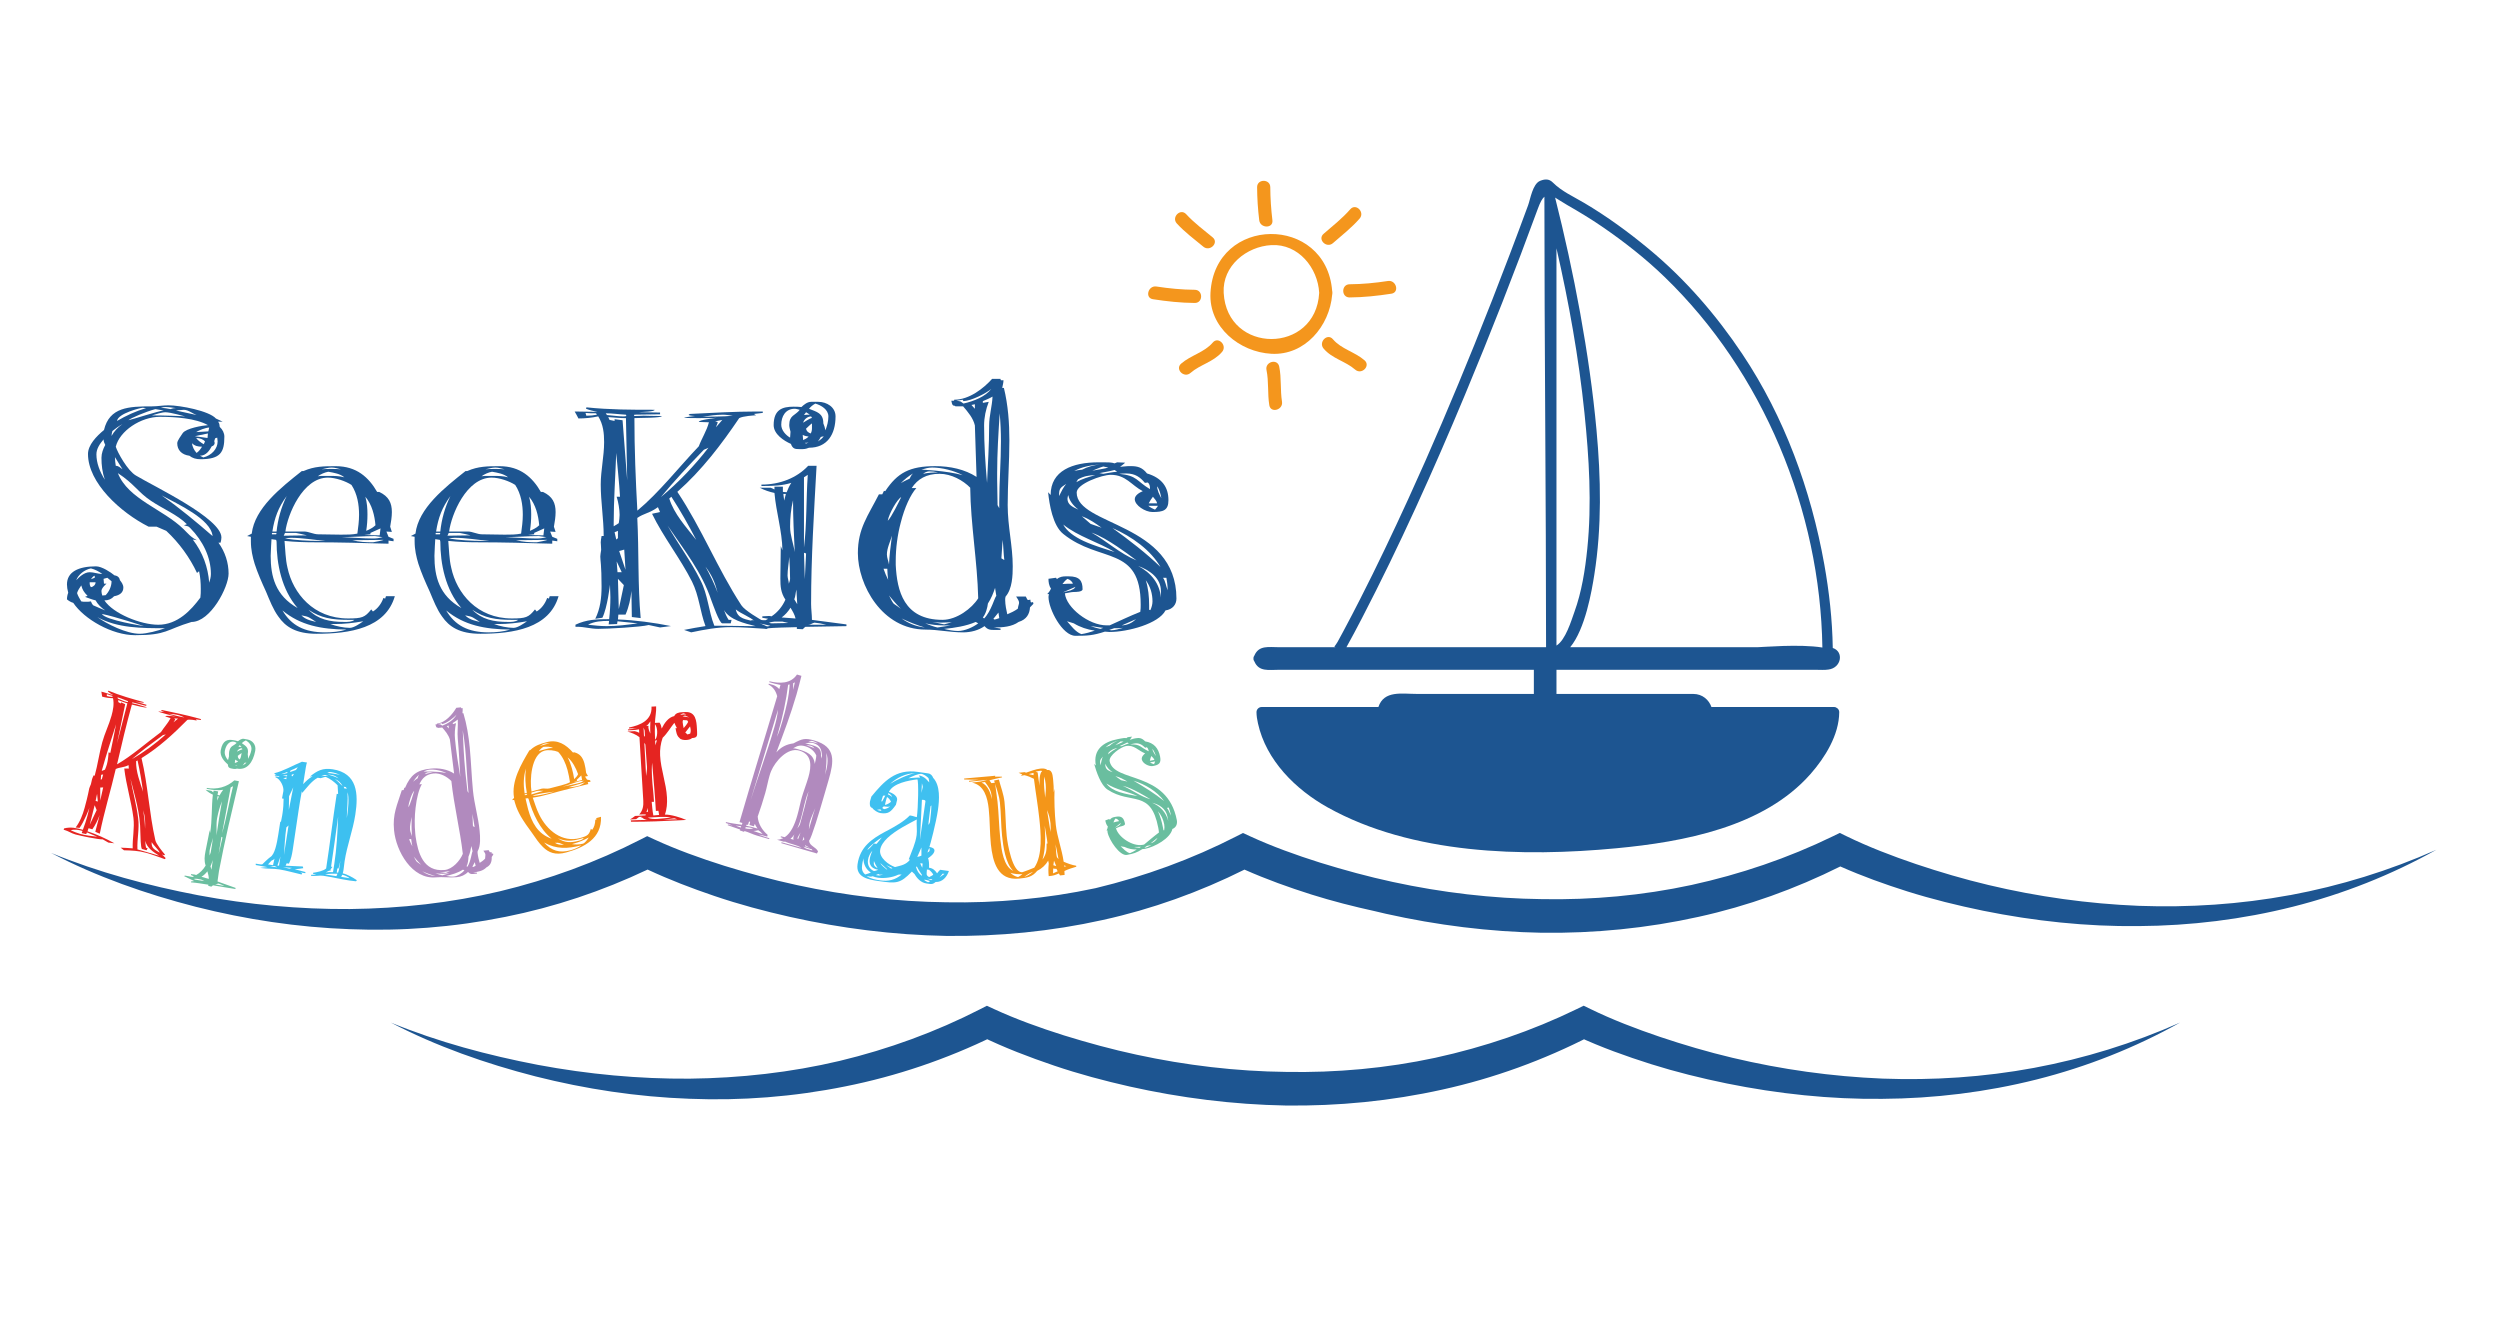 <?xml version="1.0" encoding="UTF-8"?>
<svg xmlns="http://www.w3.org/2000/svg" id="Ebene_1" version="1.1" viewBox="0 0 1214 643" width="1214" height="643">
  
  <defs>
    <style>
      .st0 {
        fill: none;
      }

      .st1 {
        fill: #b18abe;
      }

      .st2 {
        fill: #f49619;
      }

      .st3 {
        fill: #f4961d;
      }

      .st4 {
        fill: #3dc0f0;
      }

      .st5 {
        fill: #1d5591;
      }

      .st6 {
        fill: #e52421;
      }

      .st7 {
        fill: #3fc0f0;
      }

      .st8 {
        fill: #6abe9f;
      }
    </style>
  </defs>
  <g>
    <path class="st0" d="M770.79,266.45c-1.06,10.35-2.7,20.86-6.25,30.69-1.55,4.33-4.3,13.62-8.72,16.34,0-64.31,0-128.61,0-192.92,6.04,26.4,10.84,53.14,13.6,80.03,2.24,21.79,3.61,44.01,1.37,65.86Z"/>
    <path class="st5" d="M744.84,325.25c0,3.91,0,7.82,0,11.72-3.69,0-7.38,0-11.08,0-15.23,0-30.44,0-45.67,0-7.28,0-16.04-1.85-18.74,6.35-18.89,0-37.79,0-56.69,0-1.36,0-2.53,1.15-2.51,2.53.01,1.79.32,3.64.71,5.39,3.94,17.97,18.29,32.16,33.88,40.85,40.98,22.86,94.8,24.13,140.26,19.82,32.4-3.08,71.43-10.21,94.19-36.06,7.02-7.98,13.86-18.92,13.94-30,0-.73-.27-1.27-.66-1.68-.02-.03-.04-.05-.06-.08-.08-.07-.17-.12-.25-.18-.39-.34-.89-.59-1.56-.59-19.84,0-39.69,0-59.53,0-1.17-3.37-4.27-6.35-8.84-6.35-22.13,0-44.28,0-66.41,0,0-3.9,0-7.81,0-11.72,31.99,0,63.99,0,95.97,0,9.93,0,19.86,0,29.78,0,2.28,0,4.44.19,6.29-.12,6.32-.77,7.67-8.67,2.13-10.48-.22-13.61-1.73-27.26-4.13-40.65-6.46-36.07-19.36-71.53-39.8-102.1-12.67-18.96-27.74-36.39-45.33-50.95-9.92-8.22-20.35-15.85-31.44-22.41-5.27-3.12-10.91-5.59-15.25-9.93-1.92-1.92-3.96-1.67-6.15-.8-3.66,1.46-4.75,8.9-5.85,11.88-2.95,8.01-5.93,16.03-8.97,24.01-5.57,14.66-11.26,29.26-17.14,43.79-10.21,25.23-20.84,50.29-32.18,75.04-7.44,16.24-15.1,32.37-23.21,48.26-2.69,5.28-5.42,10.55-8.23,15.78-.92,1.72-1.85,3.43-2.79,5.15-1.17,2.09-2.22,2.49-.84,2.54-.04.01-.08.02-.1.02-9.18,0-18.36,0-27.54,0-4.99,0-9.72-1.06-11.91,4.04-.31.39-.48.87-.45,1.44-.04.58.14,1.06.45,1.45,2.19,5.1,6.93,4.04,11.91,4.04,10.2,0,20.4,0,30.59,0,31.06,0,62.12,0,93.19,0ZM746.9,101.02c1.07-2.91,2.03-4.61,3.06-5.5,0,71.43.81,147.38.81,218.76-32.31,0-64.63,0-96.94,0,2.58-4.68,5.11-9.38,7.56-14.14,18.31-35.31,34.67-71.67,49.98-108.38,12.5-29.98,24.36-60.24,35.53-90.75ZM884.95,314.44c-11.02-1.81-29.38-.15-31.59-.15-30.29,0-60.58,0-90.87,0,7.32-8.89,10.45-27.2,11.71-35.21,3.69-23.26,3.21-47.02,1.05-70.4-3.37-36.7-11.04-76.93-20.09-112.73,1.58.9,3.46,2.23,5.82,3.58,5.71,3.27,11.34,6.66,16.77,10.37,10.79,7.39,21.13,15.46,30.55,24.57,47.9,46.26,75.63,113.4,76.65,179.98ZM769.42,200.6c2.24,21.79,3.61,44.01,1.37,65.86-1.06,10.35-2.7,20.86-6.25,30.69-1.55,4.33-4.3,13.62-8.72,16.34,0-64.31,0-128.61,0-192.92,6.04,26.4,10.84,53.14,13.6,80.03Z"/>
  </g>
  <g>
    <path class="st5" d="M95.66,278.21c-3.48-7.43-8.58-14.52-14.92-20.43l-4.7-2.03h-3.88c-13.69-6.92-29.43-21.28-29.43-35.29,0-4.39,4.09-8.61,7.77-11.65,2.65-11.14,12.06-11.48,23.3-11.48,2.65,0,5.31-.51,7.97-.51,5.72,0,19.82,2.7,23.09,6.42l3.27,1.52h-2.25c.82,1.01.61,1.35.82,2.53,1.43,1.35,2.25,3.04,2.25,4.73,0,7.6-1.84,10.98-11.65,10.98-2.04,0-3.88-.51-5.31-1.69-3.88-.51-5.92-2.87-5.92-6.08,0-1.35,1.84-3.55,2.65-4.9,1.64-2.36,9.61-3.72,12.26-3.88-5.92-3.38-16.14-4.05-23.3-4.05-9.4,0-19.62,6.92-21.46,14.52.81,2.7,5.72,11.65,9.81,14.01,8.99,5.4,41.49,20.77,41.49,30.06,0,.85-.2,1.69-.41,2.53h-1.02c3.27,4.56,4.91,9.79,4.91,15.03,0,6.58-8.79,23.47-17.99,23.47-12.47,3.72-11.85,6.42-27.39,6.42-11.24,0-24.73-7.77-30.04-15.7-1.22-.34-2.25-1.01-3.06-1.69,0-1.01.2-2.2.61-3.21-.41-1.52-.61-2.87-.61-4.05,0-6.08,5.52-8.78,14.1-8.78,2.86,0,7.15,2.87,8.99,4.39,1.63.17,2.45,1.18,2.65,2.36.82,1.01,1.64,2.2,1.64,3.55,0,2.36-1.64,3.72-4.5,4.22-1.23,1.35-2.66,2.02-4.7,2.02,4.29,6.42,17.58,11.82,26.16,11.82,9.4,0,15.94-7.09,20.44-13.17.2-1.35.2-2.87.2-4.22,0-2.87-.2-5.74-.82-8.61l-1.02.85ZM44.16,276.01c-3.27.68-6.13,3.04-7.15,5.74,1.43-1.52,3.88-3.88,6.54-3.88,2.04,0,4.09.85,6.13.85-1.63-1.18-3.47-2.2-5.52-2.7ZM42.53,289.35c-1.84-1.86-2.46-2.87-3.07-5.07-.81,1.18-1.63,2.36-2.04,3.71.41,1.35,1.23,2.7,2.04,4.05.61.17,1.23.17,2.05.17,1.02,0,2.05,0,2.65-.17.2.68.61,1.35,1.02,1.86,1.84.85,3.88,1.69,5.93,2.53-2.05-1.35-3.68-3.04-4.7-4.9-1.64-.34-3.68-1.18-5.11-1.69l1.23-.51ZM43.55,282.76c0,.85,0,1.69.61,2.36,1.23-.17,2.25-1.18,2.25-2.36h-2.86ZM46,279.56c-.82.17-1.43,1.18-1.84,1.69l1.84-.67v-1.01ZM49.27,222.31c0-2.2.82-4.39,1.84-6.25-.41-.84-.82-1.69-.82-2.7-1.84,2.2-3.47,4.56-3.47,7.26,0,4.22,1.63,8.44,4.09,12.33-1.23-3.55-1.64-7.09-1.64-10.64ZM47.23,299.65c4.7,3.38,14.1,8.11,20.64,8.11,3.47,0,8.99-1.52,12.26-2.7-11.44,0-23.1,0-32.9-5.4ZM51.31,289.01c1.63-1.69,2.86-4.22,2.86-6.75l-2.04-1.69-1.84.51.2,2.36h1.23s-2.46,2.03-2.46,3.55c0,.68.2,1.52.41,2.2l1.64-.17ZM49.47,298.13c1.64,3.04,20.44,5.91,20.44,5.91,0,0-14.31-4.73-20.44-5.91ZM54.17,211.68c1.23-2.2,3.06-4.22,5.31-5.74-1.84,1.01-3.47,2.2-4.91,3.38-.2.85-.41,1.69-.41,2.36ZM55.81,221.98c0,1.35.2,2.87.41,4.22,1.43,0,2.25,1.01,3.27,1.69l-3.68-5.91ZM69.3,198c-.82,0-12.06,2.7-12.47,6.42,4.29-2.53,8.99-4.73,14.1-6.25l-1.63-.17ZM93.62,262c4.91,6.42,7.36,13.34,7.97,20.94.41-1.35.82-2.7.82-4.22,0-8.11-3.88-16.04-10.02-22.29-1.02-1.18-1.63-.85-3.06-1.35l1.43-.51c-4.5-4.56-11.86-7.6-17.37-11.31-6.34-4.22-8.17-8.27-16.15-13.51,4.91,12.66,22.07,17.56,31.88,27.19,2.25,2.19,3.47,3.88,6.54,5.4l-2.05-.34ZM75.43,198.67c-4.5,1.18-12.06,4.39-13.08,5.4,1.84-.34,14.72-4.56,17.17-4.73l-4.09-.68ZM89.94,202.22s-7.15-2.03-9.61-2.03c-1.84,0-4.7,1.01-6.54,1.52,5.31,0,15.12.34,16.14.51ZM82.79,198.67c.81-.34,1.63-.51,2.65-.51-1.64-.17-3.47-.51-5.11-.51-.61,0-1.43.17-2.25.34,1.63.17,3.27.34,4.7.68ZM78.5,240.55c8.58,6.08,16.96,13,24.73,19.76-.82-8.28-16.96-15.54-24.73-19.76ZM95.46,201.54c-1.84-.67-4.09-2.53-6.13-2.53-1.23,0-3.88.34-3.88.34l10.02,2.19ZM93.21,215.22c.2,1.69,1.02,3.38,2.25,4.73,1.22-.84,2.04-2.03,2.65-3.04-2.04,0-3.47-.34-4.91-1.69ZM100.97,210.49c-2.04.34-6.33,1.35-6.33,1.35l6.13.84.2-2.19ZM101.59,207.62c-1.63,0-5.11,1.35-6.33,2.2l5.92-.34.41-1.86ZM99.55,214.38c-.82-1.01-2.46-1.69-4.29-1.69.82,1.18,2.25,2.2,3.68,3.04l.61-1.35ZM98.73,222.14c4.09-1.01,6.95-4.22,6.95-7.77,0-.67-.2-1.35-.2-1.86l-1.02.34-.41,1.35c0,.34.2.68.2.85,0,.84-.61,1.52-1.43,1.69-1.02,1.86-2.65,4.56-5.72,4.56l1.64.84Z"/>
    <path class="st5" d="M187.44,289.52h4.29c-4.5,15.53-21.87,18.24-38.01,18.24-10.02,0-15.13-3.38-18.6-8.44-2.46-3.38-4.09-7.6-5.93-11.99-2.25-4.9-4.09-9.12-5.52-13.51-1.02-3.38-1.84-6.92-1.84-10.98v-2.19l-1.84-.34,2.25-1.18c1.43-12.33,14.1-22.29,24.32-30.39h.82c5.31-2.36,10.02-2.36,15.73-2.36,10.02,0,15.94,5.4,20.03,12.5h1.02c4.7,2.2,6.13,5.4,6.13,9.79,0,2.36-.41,4.73-.82,7.09l.82,2.53-2.65-.17,1.02,2.53,2.45,1.01v1.18l-2.45-.34v1.52c-12.06-.34-23.91-.68-35.77-.68-4.91,0-9.81-.17-14.72-.67.41,4.22.41,8.78,1.43,13,2.65,12.5,12.67,24.65,29.43,24.65,6.74,0,8.17-.51,11.24-4.39l.82,1.01c2.25-1.35,4.09-3.72,5.11-6.59l.82.34.41-1.18ZM134.09,262.16l-2.25-.34-.2,3.38c0,1.52-.2,3.21-.2,4.73,0,9.96,2.25,19.25,13.08,25.33-7.77-8.95-10.22-21.44-10.22-32.25l-.2-.84ZM134.3,258.79h-2.25v.67h2.05l.2-.67ZM134.3,258.11c.61-5.91,2.25-11.82,4.91-17.22-4.09,5.57-5.93,10.64-6.95,17.22h2.05ZM137.16,296.44c4.29,7.26,10.63,10.64,20.65,10.64,3.47,0,7.15-.34,10.42-1.35-12.26-.17-22.28-2.03-31.07-9.29ZM138.39,258.79l-.61,1.35c3.06,0,8.17-.17,11.24-.17-.61-.17-4.91-1.18-5.31-1.18h-5.31ZM158.01,262.67c-5.52-.51-11.45-1.52-16.76-1.52-1.02,0-2.04.17-2.86.34,5.31.85,11.04,1.18,16.55,1.18h3.07ZM147.79,258.11c2.04,0,4.5,1.35,6.74,1.35,3.27,0,7.16.17,11.04.17,2.86,0,5.52,0,7.97-.51.41-3.04.82-6.08.82-9.12,0-4.9-.82-10.13-3.68-14.52-2.86-1.86-7.77-3.55-11.45-3.55-12.26,0-19.62,18.07-20.64,26.17h9.2ZM146.36,298.81c.82.85,1.84,1.52,3.07,2.03,1.22.51,2.86.85,4.09,1.18-3.48-2.2-3.27-2.53-7.16-3.21ZM169.04,301c-7.56,0-13.28-.84-19.21-4.9,4.7,4.73,10.22,5.91,17.58,5.91,1.43,0,3.48,0,4.7-1.01h-3.06ZM159.44,229.07c-1.84.34-3.68,1.18-5.11,2.2.82-.17,1.84-.17,2.66-.17h2.86c2.46,0,4.91,0,7.36.68-2.04-1.69-4.9-2.2-7.77-2.7ZM161.07,227.04c-1.64,0-3.27.51-4.91.85,1.43-.17,3.06-.17,4.7-.17s3.06,0,4.7.17c-1.43-.34-3.06-.85-4.5-.85ZM162.51,303.03h-2.05c2.45,1.01,6.54,1.86,9.4,1.86,2.04,0,5.11-2.2,6.54-3.21-4.7.84-9.2,1.35-13.89,1.35ZM182.12,260.31c-5.31,0-10.83.51-16.14.51,4.91.17,10.42.67,15.12.67,1.64,0,3.07-.17,4.7-.67-.82,0-3.06-.51-3.68-.51ZM171.09,262.33c3.27.84,6.54,1.01,10.01,1.01.41,0,5.31-1.01,5.11-1.18l-15.12.17ZM184.78,256.59l-4.9,2.2v.67l-3.07.34,7.56.17.41-3.38ZM177.42,241.22c.82,2.87,1.02,5.74,1.02,8.61,0,2.7-.2,5.4-.61,7.94,1.64-.67,3.27-1.52,4.5-2.7-.41-4.73-1.64-9.96-4.91-13.85Z"/>
    <path class="st5" d="M266.95,289.52h4.29c-4.5,15.53-21.87,18.24-38.01,18.24-10.02,0-15.13-3.38-18.6-8.44-2.46-3.38-4.09-7.6-5.93-11.99-2.25-4.9-4.09-9.12-5.52-13.51-1.02-3.38-1.84-6.92-1.84-10.98v-2.19l-1.84-.34,2.25-1.18c1.43-12.33,14.1-22.29,24.32-30.39h.82c5.31-2.36,10.02-2.36,15.73-2.36,10.02,0,15.94,5.4,20.03,12.5h1.02c4.7,2.2,6.13,5.4,6.13,9.79,0,2.36-.41,4.73-.82,7.09l.82,2.53-2.65-.17,1.02,2.53,2.45,1.01v1.18l-2.45-.34v1.52c-12.06-.34-23.91-.68-35.77-.68-4.91,0-9.81-.17-14.72-.67.41,4.22.41,8.78,1.43,13,2.65,12.5,12.67,24.65,29.43,24.65,6.74,0,8.17-.51,11.24-4.39l.82,1.01c2.25-1.35,4.09-3.72,5.11-6.59l.82.34.41-1.18ZM213.61,262.16l-2.25-.34-.2,3.38c0,1.52-.2,3.21-.2,4.73,0,9.96,2.25,19.25,13.08,25.33-7.77-8.95-10.22-21.44-10.22-32.25l-.2-.84ZM213.81,258.79h-2.25v.67h2.05l.2-.67ZM213.81,258.11c.61-5.91,2.25-11.82,4.91-17.22-4.09,5.57-5.93,10.64-6.95,17.22h2.05ZM216.67,296.44c4.29,7.26,10.63,10.64,20.65,10.64,3.47,0,7.15-.34,10.42-1.35-12.26-.17-22.28-2.03-31.07-9.29ZM217.9,258.79l-.61,1.35c3.06,0,8.17-.17,11.24-.17-.61-.17-4.91-1.18-5.31-1.18h-5.31ZM237.52,262.67c-5.52-.51-11.45-1.52-16.76-1.52-1.02,0-2.04.17-2.86.34,5.31.85,11.04,1.18,16.55,1.18h3.07ZM227.3,258.11c2.04,0,4.5,1.35,6.74,1.35,3.27,0,7.16.17,11.04.17,2.86,0,5.52,0,7.97-.51.41-3.04.82-6.08.82-9.12,0-4.9-.82-10.13-3.68-14.52-2.86-1.86-7.77-3.55-11.45-3.55-12.26,0-19.62,18.07-20.64,26.17h9.2ZM225.87,298.81c.82.85,1.84,1.52,3.07,2.03,1.22.51,2.86.85,4.09,1.18-3.48-2.2-3.27-2.53-7.16-3.21ZM248.55,301c-7.56,0-13.28-.84-19.21-4.9,4.7,4.73,10.22,5.91,17.58,5.91,1.43,0,3.48,0,4.7-1.01h-3.06ZM238.95,229.07c-1.84.34-3.68,1.18-5.11,2.2.82-.17,1.84-.17,2.66-.17h2.86c2.46,0,4.91,0,7.36.68-2.04-1.69-4.9-2.2-7.77-2.7ZM240.58,227.04c-1.64,0-3.27.51-4.91.85,1.43-.17,3.06-.17,4.7-.17s3.06,0,4.7.17c-1.43-.34-3.06-.85-4.5-.85ZM242.02,303.03h-2.05c2.45,1.01,6.54,1.86,9.4,1.86,2.04,0,5.11-2.2,6.54-3.21-4.7.84-9.2,1.35-13.89,1.35ZM261.63,260.31c-5.31,0-10.83.51-16.14.51,4.91.17,10.42.67,15.12.67,1.64,0,3.07-.17,4.7-.67-.82,0-3.06-.51-3.68-.51ZM250.6,262.33c3.27.84,6.54,1.01,10.01,1.01.41,0,5.31-1.01,5.11-1.18l-15.12.17ZM264.29,256.59l-4.9,2.2v.67l-3.07.34,7.56.17.41-3.38ZM256.93,241.22c.82,2.87,1.02,5.74,1.02,8.61,0,2.7-.2,5.4-.61,7.94,1.64-.67,3.27-1.52,4.5-2.7-.41-4.73-1.64-9.96-4.91-13.85Z"/>
    <path class="st5" d="M372.42,305.39c-5.72-.34-11.65-.85-17.37-.85-6.75,0-12.88,1.18-19.42,2.53l-3.47-1.18c3.47-.68,6.95-1.35,10.42-1.86-2.66-7.09-3.07-14.69-6.54-21.61-5.72-11.31-13.9-21.61-19.41-32.93l3.88-.85-1.02-2.36c-3.88,2.87-6.95,3.04-10.02,5.23.82,16.21.2,32.42,1.64,48.63l-4.29-.51-.2-12.66c-.41,3.88-1.23,7.77-2.86,11.48h-3.48l-.2,2.36c8.58.34,17.37,1.52,25.76,3.21l-5.31.67c-1.84-.34-3.68-.84-5.52-1.18-3.88,1.01-19.82,1.86-24.52,1.86-3.68,0-6.75-1.01-10.22-1.01h-.82v-1.01c5.31-2.53,10.42-2.7,16.35-2.7.41-3.55.61-7.09.61-10.64,0-2.03-.2-4.05-.2-6.08,0,0-1.22,10.98-3.68,16.04l-3.47.51c2.45-4.9,3.06-10.3,3.06-15.54,0-10.81-.61-12.66-.61-14.69,0-.84.2-1.69.41-3.21,0-1.86-.2-2.7-.2-3.72,0-.84.2-1.69.41-3.04h1.02c0-8.28-1.43-16.72-1.43-24.99,0-6.92,1.64-13.68,1.64-20.6,0-4.22-.41-8.61-2.86-12.5-3.07.68-6.54,1.01-9.61,1.01-.61-1.18-1.23-2.36-1.84-3.38l11.04.17c-1.84-.34-3.88-.84-5.52-1.52l.2-.67c11.44,1.18,21.66,1.18,33.11,1.18,0,1.01-6.13,1.01-7.77,1.18l10.42.17v.85l-12.47.17-.2.67c2.65,0,3.27-.17,4.7-.17s3.47.17,8.79.17c0,1.01-11.04.85-13.28,1.01,0,15.03.61,30.06,1.43,44.92,10.42-8.61,20.03-20.94,29.84-31.24,1.43-3.88,3.89-7.6,4.91-11.65l-4.91-.17c0-1.01,6.95-1.69,8.79-2.03-1.02.17-5.51.17-9.4.17-3.27,0-6.13,0-6.54-.34l5.31-.68c-2.66-.17-3.06-.34-3.06-.67l.61-.34c10.63-.51,21.66-1.18,32.29-1.18h3.06v.68l-4.29.51,1.02.67c-.82,0-6.33.34-8.17,1.35-8.58,12.66-17.99,25.16-30.04,35.8,11.85,17.73,19.41,37.15,31.07,55.05,1.63,2.53,8.58,6.59,11.65,8.28l-.61.67-2.04-.17c1.43.51,2.65,1.18,4.09,1.86l-.61.85ZM289.44,200.7c-1.64,0-3.47,0-5.11-.17l.41,1.35c2.04,0,3.47-.17,5.11-.51l-.41-.68ZM299.86,301.68l-.2,1.35-4.09.17.2-1.69c-3.47,0-7.15.17-10.22,1.86,3.27.34,5.92.68,8.99.68,4.91,0,10.42-.68,15.12-1.35l-9.81-1.01ZM303.95,201.38c-3.27-.17-6.54-.68-9.81-.68l.61.84c2.65.17,5.31.68,8.17.68.82-.17,1.22,0,1.22-.34l-.2-.51ZM303.95,203.06c-2.86,0-5.72-.34-8.58-.51l.61,1.35,2.46.51v-.85l3.88.51,2.25,29.21-.61-30.23ZM300.47,254.06c.2-1.35.41-2.7.41-4.05,0-2.53-.61-6.25-1.43-8.78h1.63c-.41-7.09-1.23-14.18-1.84-21.28-.41,11.31-1.23,22.8-1.23,34.28v1.35l2.45-1.52ZM300.07,257.77l-1.63.68.82,3.55.81-.68v-3.55ZM299.46,272.63l.4,5.23h2.05l-2.45-5.23ZM302.93,284.12l-2.86-3.04.41,14.69,2.46-11.65ZM303.13,266.89l-2.46.68,3.07,9.12-.61-9.79ZM341.76,218.43c-7.15,7.43-14.31,15.03-20.84,22.96,8.58-7.09,16.55-15.53,23.09-23.98l-2.25,1.01ZM366.9,304.04c-5.52-1.35-12.47-3.04-15.33-7.77.61,1.52,1.22,3.21,2.25,4.73h1.43l-.41,1.69h-4.09c-1.43,0-4.7-9.62-5.31-11.15-4.7-13.85-12.88-23.98-21.25-36.3,5.11,8.95,11.44,17.39,15.94,26.51,3.68,7.09,3.88,14.86,6.75,22.12h3.47c4.7,0,9.61.17,14.31.17h2.25ZM325,242.07c2.25,7.43,8.17,13.85,13.08,20.09-3.68-7.09-7.57-14.01-12.06-20.94l-1.02.85ZM350.96,201.38c-3.27,0-6.75.51-9.81,1.01,4.7-.17,9.81,0,14.72-.51-1.64-.17-3.27-.51-4.91-.51ZM342.58,275.17c2.25,4.05,4.29,8.27,5.92,12.66-1.43-5.24-2.65-8.28-5.92-12.66ZM350.75,203.91l-3.47.68,1.22.34c0,.84-.61,1.69-.81,2.53l3.06-3.55ZM357.29,295.94c1.02,4.73,4.91,4.73,9.4,5.91-2.45-2.36-6.74-3.72-9.4-5.91Z"/>
    <path class="st5" d="M391.03,304.38l-1.23,1.18-2.86-.17v-.85c-5.31.17-10.22.17-15.54.68v-.68l2.66-.67-9.61-2.2.61-.51h6.74l1.23-.67-2.86-.51v-.68c1.02,0,2.04-.17,3.06-.17.41,0,1.02,0,1.43.17,3.06-2.03,5.31-4.9,6.74-8.1-2.25-3.38-2.45-6.42-2.45-10.3,0-5.23.2-10.47.2-15.7l.81,2.03c-.2-9.63-3.06-18.41-3.88-27.86-2.45-.51-4.91-1.35-7.15-2.53h5.31l1.84.84v-1.35h4.09v2.53l1.84.17c.61-1.52,1.23-3.04,2.25-4.56-4.29,1.35-8.79,1.52-13.08,1.52h-1.43v-.67c8.99,0,17.17-3.21,22.69-9.12h4.09c-1.23,22.29-2.66,44.75-2.66,67.04,0,2.53.41,5.23.41,7.77,5.52.68,11.24,1.52,16.76,2.2v.85l-20.03.34ZM376.1,301.85c-.61,0-2.04.34-2.65.51.2.17.82.34,1.23.34l8.17-.17c-.41,0-2.46-.67-2.86-.67h-3.88ZM397.36,195.13c4.09,0,8.38,2.53,8.38,7.09,0,8.78-4.09,15.2-12.88,15.2-.81.34-1.84.67-3.06.67h-1.84c-1.84,0-3.07-.17-3.89-2.53-3.47-1.52-8.38-4.73-8.38-9.12,0-7.6,4.29-8.95,9.61-8.95,1.23,0,2.46,0,3.88.17,1.23-1.18,2.86-2.53,4.7-2.53h3.47ZM385.92,198.5c-4.5,0-6.54,3.72-6.54,7.77,0,2.7,2.25,5.07,4.29,6.25,0-.84.2-1.86.2-2.87-.2-1.01-.61-2.03-.61-3.21,0-4.9,2.86-4.56,5.11-7.43-.81-.17-1.63-.51-2.45-.51ZM386.32,300.33c-.41-1.86-1.43-3.55-2.45-5.23-1.02,1.69-2.46,3.38-4.29,4.73l6.74.51ZM381.62,239.87h-1.23l.41,3.21.82-3.21ZM382.44,279.56c0,1.18.61,2.7.61,3.88.2-.68.61-1.52.61-2.36,0-3.55-.2-7.09-.41-10.64-.2,3.04-.82,6.08-.82,9.12ZM385.1,242.92c-1.02,4.22-1.43,8.61-1.43,12.83s1.63,8.28,2.25,12.33c-.41-8.44-.82-16.72-.82-25.16ZM386.73,286.31c-.41,1.52-.41,3.21-1.02,4.73l1.43,2.36-.41-7.09ZM390,213.7c.82-.34,1.84-.85,2.66-1.69-1.02-.17-2.05-.34-2.86-.85l.2,2.53ZM393.88,202.22c-1.84,0-3.47,1.52-3.88,3.04,1.43-.84,2.86-1.86,4.29-2.36l-.41-.68ZM390.41,201.54c1.02-.17,1.84-.17,2.86-.17-.61-.34-1.22-.85-1.84-1.18l-1.02,1.35ZM390.41,231.77v34.11c1.43-11.65,1.02-23.47,1.84-35.29l-1.84,1.18ZM391.43,268.75l-1.02-.34.41,12.83.61-12.5ZM392.66,214.88c-.61.17-1.23.17-1.84.17l.61.34,1.23-.51ZM394.29,205.6c-1.02.68-1.84,1.69-2.86,2.53.2,1.35,1.23,2.03,2.25,2.36.41-.68.61-1.52.61-2.53v-2.36ZM401.25,303.37c-2.05-.51-3.89-.85-5.72-1.01-1.02.17-1.84,1.01-3.06,1.01h8.79ZM402.26,202.22c0-3.38-3.47-5.4-6.33-6.25-1.23.67-2.25,1.52-3.07,2.53,3.68,1.52,6.95,2.03,6.95,7.09.41,1.01.82,2.2,1.02,3.38.81-2.19,1.43-4.39,1.43-6.75ZM398.59,212.18c-.41.84-1.02,1.69-1.43,2.19,1.02-.67,2.05-1.35,2.86-2.53l-1.43.34Z"/>
    <path class="st5" d="M500.17,294.92c-.2,3.21-1.64,5.91-5.52,7.09-3.27,2.36-7.77,2.7-12.06,2.7l3.27.51v.68h-3.27c-1.84,0-3.07-.17-4.5-1.86-2.86,2.02-6.54,3.04-10.42,3.04-6.34,0-12.26-1.35-18.19-1.35-21.25,0-32.9-21.78-32.9-37.15,0-11.99,4.91-18.07,10.22-28.54h1.63l.82-1.69.61.17c5.93-8.95,11.85-12.16,24.32-12.16,7.15,0,14.31,1.52,20.03,5.23-.2-8.28-.61-16.72-.81-24.99-.82-3.55-3.27-6.42-5.72-9.29h-3.68c-.41-.34-.61-.34-.82-.34-.41,0-.82-.17-1.23-2.36h.82c.41,0,.61,0,.61-.51,7.36,0,14.31-5.57,18.39-10.13h4.09c0,.68.2.68.41.68h1.02c0,1.18-.4,2.53-.61,3.72h.81c2.05,8.44,2.66,17.05,2.66,25.5,0,10.47-.82,20.94-.82,31.41s2.45,19.76,2.45,29.72c0,4.39-.2,10.98-3.47,14.69-.2.51-.2,1.01-.2,1.69,0,2.19.61,5.23,1.02,6.92,1.64-.68,3.47-1.52,5.11-2.7.2-1.52.61-2.2.61-2.87,0-.85-.41-1.52-1.43-3.04h4.7c.61,1.35.82,1.69,1.23,1.69.2,0,.41-.17,1.02-.17,0,1.01.2,1.35.41,1.35s.41-.17.61-.17.41.17.41.85l-1.63,1.69ZM429.04,276.18c.61,1.86,1.43,3.72,2.25,5.4-.2-1.69-.41-3.55-.41-5.4h-1.84ZM433.13,260.14c-.82,2.87-2.45,6.08-2.45,9.12,0,1.69.82,3.38,1.02,4.9.2-4.56.82-9.29,1.43-14.01ZM431.09,252.88c1.63-1.35,5.72-9.79,6.54-11.48-1.84.85-5.93,7.94-6.54,11.48ZM431.7,289.18c1.23,2.36,1.64,3.21,2.05,3.72.61.67,1.23.84,3.68,2.7-2.04-2.03-3.88-4.22-5.72-6.42ZM444.98,237c-2.86,3.21-5.72,9.46-7.56,16.72-1.63,6.08-2.45,12.66-2.45,18.57v2.03c.61,12.5,3.88,26.68,22.68,26.68,6.95,0,14.31-5.57,17.37-10.47-.41-17.9-3.68-35.8-3.88-53.7-3.47-3.55-9.2-6.75-14.92-6.75-6.34,0-10.63,2.53-13.49,6.92h2.25ZM441.71,232.44s.82-1.86,1.64-2.53c-2.25,1.35-4.09,2.87-5.93,4.73,1.23-.84,4.29-2.2,4.29-2.2ZM437.83,300.33c3.27,2.36,6.95,3.88,11.24,4.39-3.47-1.01-8.17-2.87-11.24-4.39ZM452.54,227.04c-1.63,0-3.47.51-5.11,1.01,0,0,12.47.51,20.03,2.7-4.09-2.2-10.02-3.72-14.92-3.72ZM451.11,228.9c-1.02,0-2.25.68-2.86,1.18,2.25-.51,4.91-.68,7.36-.68-1.43-.34-3.07-.51-4.5-.51ZM458.27,303.7c-3.06,0-5.93-.34-8.99-1.01,2.05.85,3.88,1.52,5.93,2.03,2.25-.34,4.29-.67,6.54-1.01h-3.47ZM462.15,302.18c-1.84,0-3.47.17-5.31.17-1.22,0-2.65-.17-4.09-.34l5.72,1.18,3.68-1.01ZM473.8,302.02c-4.7,2.03-10.22,2.87-15.33,3.38,2.05.51,4.5,1.01,6.75,1.01,3.27,0,7.36-1.86,9.81-3.72l-1.22-.67ZM467.46,194.11l-3.06.51c1.22.17,1.63.17,2.04.34s.61.51,1.43,1.01c5.11-1.18,10.62-3.38,13.49-7.09-2.66,2.19-9.61,5.74-13.49,5.91l-.41-.67ZM473.39,196.31l-1.64.34,1.64,1.86v-2.2ZM480.13,195.13c-1.43,3.72-2.25,7.6-2.25,11.48,0,9.29.61,18.57,1.43,27.86.41-9.29,1.02-18.41,1.02-27.86,0-4.73,1.43-9.29,1.64-14.02-1.43.85-3.07,1.52-4.7,2.2v.85l2.86-.51ZM477.89,300.33c3.47-3.55,5.11-10.3,5.92-10.98l-.61-3.88c-.81,2.53-1.84,5.07-3.47,7.6-.2,1.86-1.02,5.07-2.45,6.75l.61.51ZM484.84,297.46l-2.45,3.04c.2.17.41.34.61.34s.82-.17,2.25-.67l-.41-2.7ZM485.24,243.76c0-9.79.82-19.59.82-29.55,0-4.39-.2-8.95-.61-13.51-.61,9.63-1.23,19.25-1.23,28.87v3.38l.2,12.33.82,1.52v-3.04ZM487.69,271.96c-.41-3.21-.41-6.58-.81-9.79l-.61,8.95,1.43.84Z"/>
    <path class="st5" d="M538.8,303.7c4.91-2.2,9.81-4.56,14.92-6.59.2-1.18.2-2.36.2-3.55,0-28.87-19.82-19.93-37.6-34.28-5.11-4.05-6.75-14.35-7.36-20.26l1.23,1.35c0-11.82,10.63-15.87,23.3-15.87h2.65c1.84,0,3.68,0,5.11.51l1.23-.51,3.88.17c-.61.67-1.64,1.35-2.46,2.02l1.84-.17c1.23-.17,2.45-.17,3.47-.17,3.27,0,5.52.67,7.77,3.55,7.36,2.2,10.42,6.75,10.42,13,0,5.07-2.65,5.74-7.77,5.74-3.48,0-8.58-3.21-8.58-6.25,0-1.86,2.25-3.21,3.88-3.88-5.52-2.87-8.17-7.94-15.54-7.94-4.29,0-16.55,4.39-16.55,8.61,0,16.21,48.44,14.52,48.44,51.5,0,2.87-1.84,5.23-5.31,5.74-3.27,6.42-18.19,10.47-27.18,10.47-.81,0-1.63-.17-2.25-.17-5.72,1.86-8.38,2.03-14.31,2.03-6.33,0-13.08-13-13.08-18.91,0-.51.2-1.01.2-1.35h-.82c.82-.84,1.43-1.69,1.84-2.7-1.02-1.35-1.23-3.21-1.23-4.73l3.68-.51.41.67c1.43-1.18,2.86-1.35,4.5-1.35h1.23c5.31,0,6.74,2.2,6.74,6.25,0,1.35-3.27,1.35-4.29,1.35-1.22,0-3.06.51-4.29.67.61,6.92,11.65,15.54,20.24,15.54h1.43ZM514.28,240.89c1.02-2.03,2.05-4.22,3.47-5.91-3.06,2.03-3.47,2.2-3.47,5.91ZM518.37,281.08c-1.02.68-1.84,1.69-2.45,2.53,1.63-.17,3.47-.17,5.11-.17-.41-1.01-1.23-1.86-2.66-2.36ZM516.12,287.66l3.88-1.01c1.43-.84,1.23-.17,2.25-1.69l-6.13,2.7ZM516.32,254.73c1.63,3.21,5.51,5.91,9.81,7.94,5.11,2.36,11.04,4.05,15.13,5.4-7.97-4.9-17.58-7.43-24.93-13.34ZM521.43,302.69c-1.02-.34-2.25-.67-3.27-1.01,1.84,2.03,4.09,5.23,6.95,6.25,2.25-.34,4.5-1.01,6.54-1.69-3.68-.51-7.15-1.69-10.22-3.55ZM518.77,240.38c-.2.51-.41,1.18-.41,1.86,0,2.87,2.66,4.05,5.31,5.23-2.45-1.86-4.5-4.39-4.91-7.09ZM525.52,228.05c2.45-1.35,5.72-2.2,8.78-2.53-4.49.34-8.99,1.18-12.67,3.21,1.23-.34,2.46-.51,3.89-.67ZM522.66,234.13c2.66-1.52,5.93-2.53,9.2-3.38-3.06,0-5.72.51-8.38,2.03l-.82,1.35ZM534.92,256.25c-3.06-2.2-5.92-4.22-9.6-5.57,1.43,1.18,2.86,2.53,4.29,3.72l5.31,1.86ZM535.74,304.89c-2.04-.17-4.09-.68-6.13-.84,1.43.51,3.06,1.01,4.7,1.35l1.43-.51ZM542.48,265.37c-4.09-2.7-8.18-5.23-12.47-6.75,7.57,4.22,13.69,10.13,21.87,13.51-2.86-2.2-6.13-4.56-9.4-6.75ZM535.74,226.54c-1.84.51-3.47,1.35-5.31,2.02,1.84-.34,6.34-1.01,7.77-1.52l-2.46-.51ZM541.26,228.22c-2.46.67-4.91,1.01-7.36,1.52l1.84.34c2.25-.34,4.5-.85,6.75-1.01l-1.23-.84ZM538.6,305.9l1.02.17c1.84,0,3.88-.67,5.72-1.18-1.43.17-2.86.17-4.29.17l-2.45.85ZM540.23,256.42c7.97,5.74,16.55,12.33,23.3,18.91-4.7-8.11-13.69-14.69-23.3-18.91ZM558.42,236.67c0-.85-.41-1.86-1.02-2.36l-1.43.17c-2.25-2.7-4.7-4.56-8.99-4.56-1.23,0-2.25,0-3.48.17,8.79.84,8.38,3.55,14.92,7.43v-.84ZM544.73,303.7c3.06-.17,5.11-1.35,6.95-3.04l-6.95,3.04ZM563.74,286.99c0-6.08-5.11-9.96-11.04-12.16,6.54,3.55,10.42,8.61,11.04,15.37v-3.21ZM558.63,296.27c.61-1.35,1.02-2.87,1.02-4.22,0-3.72-1.02-7.26-3.27-10.3,1.23,3.72,1.64,8.1,1.64,12.16v2.2l.61.17ZM557.61,245.62c1.02.85,2.05,1.35,3.27,1.86.61-.68,1.02-1.18,1.43-1.86h-4.7ZM561.9,244.43c-.2-1.18-1.23-2.2-2.04-3.21-.82,1.01-1.43,2.03-2.05,3.21h4.09ZM561.9,236.16c0,1.69,1.02,4.05,2.05,5.74-.41-2.03-.82-4.05-2.05-5.74ZM564.76,280.57c1.22,1.69,1.43,4.05,2.25,6.08,0-2.87-.41-4.56-.61-6.08h-1.63Z"/>
  </g>
  <path class="st6" d="M80,417.2c-2.98-1.05-6.02-2.25-9.05-3.08-3.57-.99-7.03-1.13-10.74-1.22l-1.63-1.27c1.96.07,3.92.15,5.85.33-.15-4.94.98-9.87.36-14.82-1.03-8.09-3.53-15.89-4.45-23.95l2.21.03-.12-1.67c-2.56,1.27-4.22.93-6.23,1.89-2.43,10.52-5.63,20.82-7.75,31.42l-2.18-.95,2.13-8.15c-.91,2.43-2.02,4.8-3.55,6.94l-1.84-.51-.53,1.49c4.49,1.47,8.94,3.52,13.07,5.82l-2.93-.34c-.92-.49-1.8-1.08-2.71-1.56-2.24.08-10.83-1.71-13.32-2.4-1.95-.54-3.39-1.64-5.24-2.15l-.43-.12.18-.65c3.27-.85,6-.21,9.14.66.85-2.21,1.58-4.46,2.21-6.73.36-1.3.61-2.63.97-3.93,0,0-2.6,6.86-4.79,9.75l-1.93-.18c2.16-2.78,3.45-6.16,4.37-9.51,1.91-6.93,1.92-8.21,2.27-9.51.15-.54.41-1.05.79-2,.33-1.19.37-1.76.55-2.41.15-.54.41-1.05.76-1.89l.54.15c1.47-5.31,2.2-10.93,3.67-16.23,1.23-4.44,3.29-8.53,4.52-12.97.75-2.71,1.31-5.58.7-8.43-1.74-.02-3.64-.31-5.27-.76-.12-.85-.23-1.69-.38-2.44l5.82,1.72c-.92-.49-1.91-1.11-2.65-1.78l.23-.4c5.85,2.43,11.27,3.93,17.33,5.6-.18.65-3.43-.25-4.32-.38l5.49,1.63-.15.54-6.64-1.72-.23.4c1.41.39,1.76.37,2.52.58.76.21,1.81.62,4.63,1.39-.18.65-6-1.07-7.22-1.29-2.66,9.64-5,19.36-7.2,29.01,7.05-4,14.32-10.5,21.34-15.67,1.44-2.28,3.4-4.3,4.66-6.75l-2.57-.83c.18-.65,3.98-.07,5.01-.01-.57-.04-2.95-.7-5.01-1.27-1.73-.48-3.25-.9-3.41-1.17l2.93.34c-1.37-.5-1.56-.66-1.5-.88l.38-.13c5.72,1.23,11.69,2.41,17.32,3.97l1.62.45-.12.43-2.36-.3.42.58c-.43-.12-3.42-.71-4.57-.33-6.79,6.87-13.98,13.5-22.26,18.56,3.14,13.1,3.71,26.66,6.71,39.85.42,1.86,3.38,5.48,4.7,7.01l-.44.34-1.05-.41c.67.53,1.2,1.15,1.84,1.79l-.47.45ZM54.57,337.92c-.87-.24-1.84-.51-2.68-.86l-.02.93c1.08.3,1.87.4,2.79.42l-.1-.49ZM42.21,404.2l-.35.84-2.19-.49.4-1.05c-1.84-.51-3.82-.94-5.74-.3,1.67.7,3.02,1.3,4.64,1.75,2.6.72,5.64,1.09,8.25,1.35l-5.02-2.09ZM62.14,340.48c-1.7-.59-3.35-1.39-5.08-1.87l.17.63c1.38.5,2.7,1.21,4.21,1.63.47.01.65.18.71-.04l-.02-.35ZM61.84,341.56c-1.51-.42-2.97-1.05-4.46-1.58l.08.96,1.21.68.15-.54,1.97.89-3.98,19.06,5.03-19.47ZM50.97,373.75c.34-.84.69-1.67.93-2.54.45-1.62.78-4.1.8-5.84l.87.24c1.04-4.61,1.86-9.28,2.79-13.91-2.22,7.2-4.69,14.44-6.72,21.8l-.24.87,1.57-.62ZM50.1,376.07l-.99.19-.19,2.39.55-.31.63-2.27ZM47.14,385.51l-.71,3.42,1.08.3-.37-3.72ZM46.94,393.38l-.98-2.37-2.38,9.48,3.36-7.11ZM50.1,382.37l-1.42.07v6.3s1.42-6.37,1.42-6.37ZM79.15,356.95c-5.1,3.72-10.24,7.54-15.11,11.68,5.81-3.29,11.52-7.54,16.48-12l-1.37.32ZM77.31,415.52c-2.68-1.67-6.06-3.77-6.74-7.22.06,1.06.08,2.24.35,3.36l.76.21-.51,1.02-2.17-.6c-.76-.21-.78-6.86-.84-7.92-.04-9.57-2.57-17.26-4.83-26.39,1.12,6.49,2.98,12.83,3.75,19.33.69,5.09-.58,10.1-.34,15.17l1.84.51c2.49.69,5.06,1.52,7.55,2.2l1.19.33ZM66.09,369.65c-.13,5.09,1.88,10.07,3.37,14.8-.69-5.09-1.53-10.09-2.68-15.19l-.69.39ZM87.05,347.36c-1.73-.48-3.66-.66-5.38-.79,2.52.58,5.2,1.44,7.89,1.83-.84-.35-1.64-.8-2.51-1.04ZM69.54,393.45c.47,2.93.81,5.93.9,8.99.17-3.57.06-5.7-.9-8.99ZM86.49,348.95l-1.96-.08.59.4c-.15.54-.62.99-.88,1.5l2.25-1.83ZM73.66,408.92c-.3,3.18,1.76,3.75,3.93,5.16-.88-1.87-2.91-3.37-3.93-5.16Z"/>
  <path class="st8" d="M103.43,429.91l-.81.65-1.52-.4.1-.55c-2.89-.43-5.54-.93-8.47-1.14l.08-.44,1.52-.17-4.92-2.41.4-.27,3.64.68.75-.32-1.49-.62.08-.44c.55.1,1.13.1,1.68.2.22.04.55.1.75.26,1.9-1.01,3.47-2.66,4.64-4.61-.8-2.44-.54-4.44-.06-6.99.64-3.42,1.4-6.82,2.04-10.25l.19,1.41c1.07-6.31.61-12.34,1.33-18.61-1.26-.58-2.48-1.38-3.55-2.38l2.87.54.89.74.17-.88,2.21.41-.31,1.66.97.3c.52-.93,1.03-1.86,1.77-2.75-2.49.45-4.93.1-7.25-.33l-.77-.15.08-.44c4.86.91,9.67-.36,13.37-3.66l2.21.41c-3.4,14.45-6.93,28.99-9.67,43.56-.31,1.66-.42,3.46-.73,5.12,2.9,1,5.88,2.13,8.78,3.14l-.1.55-10.86-1.81ZM95.68,426.74c-.33-.06-1.15.01-1.5.06.09.13.4.3.62.35l4.44.72c-.22-.04-1.24-.69-1.46-.73l-2.1-.39ZM120.28,359.12c2.21.41,4.22,2.51,3.66,5.49-1.08,5.74-4.08,9.52-8.82,8.63-.49.14-1.08.25-1.74.13-.33-.06-.66-.12-.99-.19-.99-.19-1.64-.42-1.79-2.05-1.69-1.35-3.95-3.94-3.41-6.81.93-4.97,3.42-5.41,6.29-4.87.66.12,1.32.25,2.08.5.81-.65,1.86-1.37,2.85-1.18l1.88.35ZM113.68,360.17c-2.43-.46-3.99,1.77-4.49,4.42-.33,1.77.59,3.54,1.55,4.52.1-.55.34-1.2.46-1.86.02-.68-.08-1.39.06-2.16.6-3.2,2.11-2.69,3.67-4.34-.42-.19-.82-.5-1.26-.58ZM101.39,426.78c0-1.26-.34-2.46-.68-3.67-.76,1-1.74,1.96-2.9,2.66l3.58,1.02ZM106.28,386.78l-.66-.12-.17,2.14.84-2.01ZM101.84,412.81c-.15.77,0,1.83-.14,2.6.19-.42.52-.93.62-1.48.44-2.32.76-4.66,1.08-7-.48,1.97-1.19,3.89-1.56,5.88ZM107.78,389.12c-1.07,2.66-1.83,5.49-2.35,8.25s-.13,5.57-.3,8.29c.81-5.56,1.61-11.01,2.65-16.53ZM103.33,417.66c-.41.95-.61,2.06-1.13,2.99l.48,1.69.65-4.68ZM114.02,370.52c.48-.14,1.1-.37,1.64-.84-.53-.21-1.06-.43-1.44-.84l-.2,1.68ZM117.53,363.41c-.99-.19-2.06.64-2.47,1.59.88-.41,1.78-.92,2.61-1.11l-.14-.48ZM115.73,362.61c.57,0,1.02.08,1.57.18-.29-.28-.56-.68-.85-.96l-.72.78ZM112.02,382.37l-4.19,22.3c2.21-7.47,3.44-15.24,5.33-22.89l-1.14.59ZM108.03,406.66l-.51-.32-1.35,8.43,1.87-8.11ZM115.31,371.56c-.35.05-.69-.01-1.02-.08l.29.28.73-.21ZM117.34,365.66c-.64.34-1.2.92-1.86,1.36-.05.9.42,1.45.92,1.77.31-.4.52-.93.65-1.59l.12-.66.17-.88ZM109.07,430.29c-1.04-.54-1.99-.95-2.97-1.24-.57,0-1.12.48-1.78.35l4.75.89ZM122.05,364.26c.41-2.21-1.21-3.89-2.65-4.73-.75.32-1.4.77-1.97,1.34,1.8,1.37,3.5,2.03,2.88,5.34.09.7.17,1.52.14,2.31.71-1.35,1.31-2.73,1.6-4.27ZM118.84,370.4c-.32.51-.76,1-1.04,1.29.64-.34,1.27-.68,1.86-1.37l-.82.08Z"/>
  <path class="st4" d="M172.86,427.96c-1.11-.17-2.13-.22-3.24-.39-4.22-.65-8.38-1.64-12.6-2.29-1.89-.29-3.8.32-6.02-.02l.07-.44c.79,0,1.72-.07,2.53-.18l-1.65-.37.07-.44c1.86-.28,4.91-.83,6.35-2.09,1.87-12.1,3.28-24.16,5.15-36.26l.67.1-.25-4.25c-1.57-1.61-3.6-3.17-5.74-4.07-.92.09-1.66.43-2.49.64l-1.44-.22c-2.97,1.59-5.3,4.86-7.5,7.36l-.21-.83c-.61,3.2-1.11,6.42-1.59,9.53-.98,6.33-1.83,12.56-2.81,18.89-.36,2.33-.83,4.65-1.84,6.76l-1.11-.17-.52,1.17,8.35.38.22.83c-1.29.25-2.67.38-4.17.49l5.24,1.38-.09.56-2.44-.38.95.49-.31.52c-3.63-.79-7.21-1.91-10.87-2.48-2.88-.45-5.65-.19-8.54-.64l-.66-.1c1.16-.16,2.43-.3,3.58-.36l-5.76-1v-.68c.55.09.99.15,1.55.24s1,.15,1.57.13c.42-.5,3.47-3.33,3.97-3.59,2.13-1.26,3.17-6.56,3.83-10.78.27-1.78.52-3.33.67-4.33l.33-2.11.31.16.58-2.98c.07-.44.14-.89.21-1.33.34-2.22.48-4.58.51-6.97l-.78-.12c.19-1.22.47-2.31.66-3.54.34-2.22-1.57-6.04-3.85-6.73l.07-.44,1.56.24.38-.28-2.33-.36.07-.44h.68s-1.15-.64-1.15-.64c4.84-1.18,9.12-3.82,13.6-5.63l2.44.38c-.31.52-.79,3.63-1.2,6.29l-.65,4.22c1.37-1.49,2.83-2.86,4.57-3.84l-1.27.14c3.51-2.87,6.23-4.27,11-3.53,12.1,1.87,12.59,11.95,11.02,22.05-1.18,7.66-4.02,14.95-5.2,22.61-.21,1.33-.29,2.57-.49,3.9-.1.67-.21,1.33-.42,1.98,2.2.46,4.92,2.01,6.87,3.34l-.42.5ZM139.58,374.84c-1.08.4-2.06.82-3.13,1.11,1.03-.07,2.08-.25,3.04-.55l.09-.56ZM133.3,416.95c-.31.52-1.03.75-1.52,1.02l-1.64,1.79,2.44.38.72-3.18ZM139.45,376.42l-2.19.23,2.11.33.09-.55ZM139.17,377.51l-1.66.43,1.52.46.14-.89ZM133.41,420.61c-.78-.12-1.64.31-2.43.31,1.24.08,2.38.03,3.6.22-.32-.16-.84-.47-1.17-.52ZM144.6,372.55c-1.23.6-2.33,1.12-3.54,1.61l-.23.76,2.89-1.03.89-1.34ZM136.19,415.92l-1.48,4.43h.79s.69-4.43.69-4.43ZM142.73,375.79l-1.08.4v.68s.45.07.45.07l.63-1.15ZM142.41,382.33l-2.04,4.34-.11,6.58,2.14-10.92ZM140.11,400.84l-1.06.97c-.67,4.33-.82,8.97-1.16,13.35l2.22-14.32ZM137.43,421.12l3.07.7,1.31-.36-4.38-.34ZM157.78,376.29l-1.91.61c1.27-.14,2.53-.18,3.75.01l-1.84-.63ZM160.71,374.93c-.78-.12-1.15.05-1.77.41.91.03,1.91.18,2.9.33,1.33.21,2.56.4,3.41.75-1.36-.78-2.99-1.26-4.54-1.5ZM159.06,376.04c1.84.63,3.71,1.03,5.38,1.97-1.01-.84-1.94-1.44-3.16-1.63l-2.22-.34ZM162.58,378.29c1.45.91,2.48,2.32,3.79,3.43-.77-1.6-2.17-2.84-3.79-3.43ZM163.88,424.3c-2.03-.09-4.08-.06-6.07.31l5.55.86.52-1.17ZM162.31,419.74c1.18-7.66,1.59-15.44,1.89-23.24-1.14,8.12-2.18,16.26-3.43,24.36l.67.1-.86,1.12-.12.78-.55-.09-1.73.87c1.16-.16,2.31-.21,3.54-.13l.58-3.78ZM167.89,382.18l-1-.15.32.84,1.24.08-.56-.77ZM168.66,395.6c.38-2.44.99-8.6.09-10.9.27,4.13-.27,8.37-.35,12.56l.26-1.67ZM164.19,423.78c.37-.97.53-1.96.68-2.96l.45-2.89-.93,3.84-.56-.09-.31,2,.67.1ZM169.79,426.46c-1.12-.85-2.29-1.38-3.6-1.69l-.5,1.06,4.1.64Z"/>
  <path class="st1" d="M238.78,416.2c.09,2.14-.52,4-2.56,4.99-1.64,1.74-4.08,2.2-6.43,2.43l1.82.16.04.45c-.78.08-1.23.12-1.79.17-1.01.1-1.69.05-2.58-.99-1.44,1.49-3.38,2.36-5.51,2.56-3.47.33-6.79-.25-10.04.07-11.63,1.12-19.4-12.68-20.38-22.86-.77-7.94,1.53-12.22,3.76-19.44l.89-.09.34-1.16.35.08c2.67-6.24,5.71-8.68,12.53-9.34,3.91-.38,7.93.25,11.29,2.41-.64-5.47-1.4-11.04-2.04-16.51-.68-2.3-2.2-4.07-3.73-5.85l-2.01.19c-.24-.2-.36-.19-.47-.18-.23.02-.46-.07-.82-1.5l.44-.04c.23-.02.34-.03.31-.37,4.03-.39,7.47-4.45,9.41-7.68l2.24-.22c.04.45.16.44.27.43s.33-.03.56-.05c.08.78-.06,1.7-.1,2.49l.45-.04c1.66,5.48,2.55,11.15,3.09,16.74.67,6.93.89,13.91,1.56,20.84.64,6.6,2.61,12.95,3.24,19.55.28,2.91.59,7.28-.96,9.91-.08.35-.04.68,0,1.13.14,1.45.67,3.43,1,4.53.85-.53,1.8-1.19,2.62-2.06.02-1.02.19-1.49.15-1.93-.05-.56-.32-.99-.98-1.94l2.57-.25c.42.86.56,1.08.78,1.05.11-.01.21-.13.55-.17.06.67.2.88.31.87s.21-.13.32-.15.24.09.28.54l-.79,1.2ZM198.67,407.54c.45,1.2,1.02,2.39,1.57,3.46-.22-1.11-.45-2.33-.57-3.56l-1.01.1ZM199.88,396.71c-.26,1.94-.95,4.15-.76,6.17.11,1.12.66,2.19.87,3.19-.18-3.03-.14-6.19-.11-9.36ZM198.3,392.01c.81-.98,2.5-6.79,2.84-7.95-.95.66-2.74,5.57-2.84,7.95ZM200.95,416.01c.82,1.5,1.1,2.04,1.36,2.35.38.41.72.49,2.19,1.59-1.25-1.23-2.4-2.59-3.54-3.95ZM204.88,380.76c-1.36,2.28-2.53,6.56-3.07,11.47-.51,4.11-.54,8.52-.16,12.43l.13,1.34c1.14,8.24,3.83,17.46,14.12,16.47,3.8-.37,7.47-4.44,8.84-7.85-1.37-11.83-4.3-23.51-5.56-35.35-2.13-2.16-5.46-3.99-8.6-3.68-3.47.33-5.65,2.24-6.94,5.3l1.23-.12ZM202.8,377.92s.33-1.27.73-1.76c-1.14,1.01-2.05,2.12-2.94,3.44.62-.62,2.2-1.68,2.2-1.68ZM205.02,423.07c1.94,1.39,4.05,2.21,6.43,2.31-1.96-.49-4.66-1.47-6.43-2.31ZM208.38,373.76c-.89.09-1.87.52-2.73.94,0,0,6.85-.32,11.13.73-2.38-1.24-5.72-1.93-8.4-1.67ZM207.72,375.07c-.56.05-1.19.57-1.49.93,1.2-.46,2.64-.71,3.98-.84-.8-.15-1.71-.17-2.49-.1ZM216.42,424.23c-1.68.16-3.27.09-4.98-.2,1.17.45,2.22.8,3.37,1.03,1.21-.34,2.3-.67,3.51-1.02l-1.9.18ZM218.45,423.02c-1,.1-1.89.29-2.89.39-.67.06-1.47.03-2.26,0l3.21.48,1.95-.86ZM224.81,422.29c-2.44,1.59-5.41,2.44-8.17,3.05,1.15.23,2.52.43,3.76.31,1.79-.17,3.9-1.62,5.13-2.98l-.72-.38ZM214.44,351.17l-1.65.5c.68.05.91.03,1.14.12s.37.3.85.6c2.72-1.05,5.6-2.8,6.93-5.41-1.31,1.59-4.89,4.31-7,4.63l-.27-.43ZM217.83,352.31l-.87.31,1.01,1.14-.14-1.45ZM221.44,351.17c-.54,2.54-.74,5.15-.49,7.72.59,6.15,1.52,12.27,2.56,18.37-.37-6.17-.62-12.24-1.22-18.5-.3-3.13.19-6.22,0-9.37-.73.64-1.58,1.17-2.43,1.7l.05.56,1.53-.49ZM226.94,420.95c1.68-2.53,2.14-7.09,2.54-7.58l-.58-2.54c-.29,1.72-.68,3.45-1.42,5.21,0,1.24-.24,3.41-.91,4.6l.37.3ZM230.56,418.69l-1.15,2.14c.12.1.25.2.36.19s.44-.16,1.19-.57l-.39-1.77ZM227.34,383.11c-.63-6.48-.81-13.01-1.44-19.61-.28-2.91-.69-5.92-1.2-8.91.28,6.41.56,12.81,1.17,19.18l.22,2.24.9,8.15.54.96-.19-2.01ZM230.49,401.65c-.43-2.1-.65-4.34-1.07-6.44l.24,5.96.84.48Z"/>
  <path class="st2" d="M289.58,397.26l2.27-.63c.4,10.62-8.31,14.92-16.86,17.31-5.3,1.48-8.61.07-11.36-2.66-1.9-1.8-3.52-4.27-5.28-6.81-2.07-2.81-3.8-5.24-5.34-7.84-1.14-2.01-2.21-4.16-2.94-6.76l-.39-1.41-1.03.06.98-1.09c-1.45-8.11,3.48-16.37,7.44-23.07l.43-.12c2.39-2.3,4.88-3,7.91-3.84,5.3-1.48,9.4,1.11,12.84,5.04l.54-.15c2.88.71,4.21,2.56,5,5.37.42,1.51.63,3.09.84,4.67l.89,1.5-1.44.28.99,1.47,1.48.29.21.76-1.36.15.27.97c-6.44,1.57-12.78,3.1-19.06,4.86-2.6.73-5.22,1.34-7.91,1.74.97,2.64,1.79,5.57,3.09,8.12,3.64,7.61,11.12,13.92,19.99,11.45,3.57-1,4.24-1.53,5.16-4.47l.61.53c.95-1.2,1.5-2.98,1.53-4.98l.49.1v-.82ZM256.45,387.61l-1.25.12.5,2.19c.27.97.47,2.09.74,3.06,1.78,6.38,4.63,12,11.46,14.3-5.71-4.59-9.25-12.23-11.18-19.15l-.26-.51ZM255.95,385.42l-1.19.33.12.43,1.08-.3-.02-.46ZM255.83,384.99c-.73-3.88-.93-7.91-.49-11.76-1.17,4.17-1.23,7.69-.59,12.06l1.08-.3ZM264.2,409.12c3.57,4.02,7.53,5.25,12.83,3.77,1.84-.51,3.73-1.27,5.28-2.41-6.52,1.71-12.16,2-18.11-1.36ZM258.11,384.82l-.08.96c1.62-.45,4.3-1.32,5.92-1.77-.35-.02-2.81-.03-3.02.03l-2.81.79ZM269.2,384.4c-3.01.49-6.33.72-9.14,1.5-.54.15-1.05.41-1.46.64,2.97-.24,6.06-.88,8.98-1.69l1.62-.45ZM262.97,382.99c1.08-.3,2.62.2,3.81-.13,1.73-.48,3.82-.95,5.87-1.52,1.52-.42,2.92-.82,4.13-1.5-.33-2.01-.66-4.02-1.2-5.96-.88-3.14-2.25-6.37-4.54-8.76-1.85-.77-4.75-1.12-6.69-.58-6.49,1.81-7.15,14.48-6.25,19.82l4.87-1.36ZM269.49,409.28c.59.42,1.25.7,1.99.84s1.66.12,2.38.15c-2.23-.89-2.18-1.14-4.36-1ZM281.9,407.33c-4,1.12-7.18,1.42-11.05-.3,3.33,2.33,6.47,2.27,10.36,1.19.76-.21,1.84-.51,2.31-1.34l-1.62.45ZM263.94,362.66c-.91.49-1.73,1.3-2.31,2.16.4-.23.94-.38,1.38-.5l1.51-.42c1.3-.36,2.6-.73,4.02-.66-1.38-.78-2.99-.68-4.6-.58ZM264.44,361.12c-.87.24-1.64.81-2.45,1.27.73-.32,1.6-.56,2.46-.8.87-.24,1.62-.45,2.52-.59-.82,0-1.77-.09-2.53.12ZM278.8,409.6c-.32.09-.76.21-1.08.3,1.48.29,3.79.22,5.31-.2,1.08-.3,2.31-2.16,2.89-3.02-2.34,1.23-4.63,2.23-7.12,2.92ZM281.54,379.32c-2.81.79-5.64,1.93-8.46,2.71,2.63-.62,5.64-1.11,8.13-1.8.87-.24,1.59-.56,2.37-1.13-.43.12-1.71.13-2.04.22ZM276.06,382.25c1.88.06,3.64-.32,5.48-.83.22-.06,2.63-1.43,2.49-1.51l-7.98,2.35ZM282.28,376.55l-2.2,2.13.12.43-1.57.67,4.03-1.01-.39-2.22ZM275.64,367.79c.95,1.72,1.57,3.53,2.08,5.37.48,1.73.86,3.49,1.1,5.18.74-.67,1.46-1.46,1.9-2.4-1.06-2.97-2.65-6.14-5.07-8.15Z"/>
  <path class="st6" d="M330.09,398.34c-7.74.41-15.94.74-23.7.7l-.04-.67c2.69-.14,5.5-.18,8.2-.21-.9-.07-1.93-.35-2.64-1.1l-.56.03.32-.47-1.35.07c-.43.36-.97.73-1.4,1.09l-3.03.16c.87-.5,1.74-1.1,2.5-1.71l5.05-.27.2-.46c-.79-.07-1.47-.04-2.25,0-.34.02-.67.04-1.01.05,1.81-2.01,2.14-4.28,2-6.74-.55-10.32-1.32-20.52-1.86-30.84-1.76-1.37-3.83-2.16-5.88-2.73l3.59-.19c.23-.01,1.83.58,2.18.78l-.09-1.68c-1.11.28-2.34.35-3.47.41l-1.9.1-.02-.45c1.57-.08,3.13-.28,4.68-.81-.56.14-1.11.28-1.67.31l-2.48.02-.02-.45c5.46-1.08,11.29-3.53,10.94-10.14l2.24-.12c.14,2.69-.5,5.31-.59,8.02l2.24-.12c.6.75.89,1.87,1.05,2.87,1.21-2.54,3.2-5.46,6.09-6.06.71-1.5,2.27-1.81,3.84-1.89.56-.03,1.01-.05,1.46-.08,5.16-.27,5.52,4.32,5.72,8.13l.02.45.05,1.01c.11,2.02.04,2.92-2.42,3.05-.75.71-1.98.89-2.88.94-1.01.05-2.7-.08-3.32-1.06-1.29-.94-1.63-3.29-1.83-4.74l.68.08c-.49-.87-.88-1.75-1.26-2.63-1.9,2.35-3.44,5.13-5.69,7.28-.98,2.75-1.38,5.7-1.23,8.61.37,6.95,2.97,13.45,3.33,20.3.15,2.81-.03,5.74-1.02,8.38,3.04-.05,7.61,1.39,10.38,2.6l-3.14.17ZM314.47,392.31c-.08.68-.26,1.36-.57,1.94l.78-.04-.21-1.9ZM320.33,396.72c-1.23.07-2.58.14-3.81.2-.67.04-1.23.07-1.91.1,1.27.72,3.08.74,4.53.66,2.24-.12,4.48-.46,6.71-.69-1.82-.35-3.73-.36-5.53-.27ZM313.04,354.81c-.02-.34-.27-.77-.4-1.1,0,0-.02-.34-.13-.33l.2,3.81.49.65-.16-3.03ZM312.89,360.67l.86,16.15c.15-1.36.51-3.06.44-4.41-.2-3.7-.61-7.28-.8-10.87l-.5-.87ZM314.93,352.46c.01.23-.09.45-.08.68.05,1.01.57,2.33.96,3.1-.11-2.02-.11-4.04.02-5.96-.63.82-1.14,1.75-2.02,2.24l1.12-.06ZM319.72,393.72l-1.23.07c-.42-7.85-1.17-15.57-1.81-23.42-.22,2.26-.21,4.51-.08,6.87.21,4.04.78,8.17.98,12.1l-1.12.06c.23,2.12.35,4.37.8,6.59l2.8-.26-.33-2.01ZM318.1,359.16c.97-.84,1.08-2.98,1.02-4.1-.07-1.23-.36-2.46-1.08-3.43-.09,2.48-.07,4.95.06,7.53ZM318.13,359.72l.12,2.24c.17-.91.69-1.73.65-2.62l-.77.38ZM327.45,397.36c-1.9.21-3.57.53-5.47.74,2.36-.13,4.6-.24,6.96-.26l-1.49-.48ZM331.82,346.39c-.56.14-1.11.4-1.54.75,1-.17,2.02-.22,3.03-.27-.46-.2-1.03-.39-1.49-.48ZM333.69,349.78l-2.03-.12c.01.22-.2.57-.18.91.05,1.01.33,2.01.5,3.01.85-.95,1.59-1.88,2.2-3.04l-.49-.76ZM332.67,347.47l-1.22.4c1.13.16,2.15.22,3.18.51l-1.96-.91ZM335.16,356.23c.2-.57.28-1.14.25-1.7s-.18-1.23-.32-1.78l-2.32,2.94,1.06.96,1.32-.41Z"/>
  <path class="st1" d="M379.39,409.43l.13-.43,9.74,2.71c-2.37-1.51-5.44-1.81-8.01-3.02l-.6.06-3.34-.97c1.07-.04,2.09-.33,3.03-.76l-1.26-.48.13-.43,1.87.42c3.01-1.93,4.84-6.2,6.05-10.41.94-3.24,1.52-6.46,2.24-8.94.94-3.24,2.23-6.49,3.17-9.72,1.53-5.29,1.94-11.13-4.43-12.98-5.72-1.66-11.7,5.27-13.65,9.96-.33.72-.55,1.48-.8,2.34-.78,2.7-1.3,5.7-2.08,8.4-1.09,3.78-2.32,7.63-3.64,11.34.25,3.58,2.18,6.6,4.8,8.87l-.14.89c-1.4-.41-2.91-.84-4.38-1.03,1.8.64,3.61,1.28,5.44,1.81l-.23.4-5.94-1.72c-2.05-.59-3.97-1.62-6.02-2.21l-.13.43-2.13-.73.23-.4-6.06-2.1.13-.43,2.27.66c-1.01-.53-2.17-.98-3.36-1.32l.13-.43c2.52.61,5.12.9,7.7,1.29l.25-.86-1.4-.41.13-.43c5.88-20.29,12.18-40.45,18.17-60.7-.59-2.39-1.96-4.55-4.21-5.66l.13-.43,2.16.63c.86.25,2.43,1.29,2.92,2.02l.59-2.05c-1.9-.32-3.62-.82-5.46-1.35l.13-.43c4.81,1.16,10.26,1.33,13.35-3.27l2.16.63c-.77,3.05-1.54,6.1-2.41,9.13-2.75,9.5-6.25,18.77-9.76,28.05,2.14-2.54,4.89-3.96,8.29-4.38,4.28-2.27,5.58-2.71,10.22-1.37,10.58,3.06,9.44,10.22,6.88,19.07-.41,1.4-1.25,4.32-2.22,7.66-2.44,8.41-5.98,20.25-7.3,21.98.31,2.55,3.35,2.96,4.36,5.12l-.53,1.02-17.26-5ZM359.9,401.21l-2.71-.32c.72.33,1.48.55,2.53.97l.19-.65ZM364.51,388.51c3.79-11.88,8.1-23.5,11.56-35.48.81-2.81,1.48-5.53,1.73-8.39-4.36,14.64-8.93,29.22-13.29,43.87ZM363.93,400.62l.33-1.54-.54-.16-.47,1.62-.68-.08-.27.51c1.9.32,3.73.85,5.56,1.38-.49-.73-.98-1.45-1.33-2.26l-.45,1.16-2.16-.63ZM361.93,402.27c1.44.3,2.58.4,3.87-.05-1.19-.34-2.44-.47-3.69-.6l-.19.65ZM382.72,332.5c-.94,7.68-2.68,15.71-4.87,23.27l-.59,2.05c1.18-2.46,1.93-5.05,2.68-7.64,1.72-5.94,3.16-11.72,3.52-17.81l-.74.14ZM385.98,331.34l-.84.46.02,3.16.82-3.62ZM370.36,405.06c-.6-.76-1.34-1.44-2.14-1.91-.77.24-1.62.35-2.33.38l4.47,1.53ZM396.4,366.87c-.9-2.13-2.89-3.76-5.26-4.45-2.48-.72-3.75-.38-6.01.95.82,0,1.68.25,2.43.47,3.99,1.16,7.6,2.43,8.1,7.14.27-1.33.68-2.73.73-4.12ZM399.12,368.36c.11-3.6-.36-6.42-4.25-7.55-1.29-.37-2.7.04-3.9.16.79.11,1.65.36,2.4.58l1.08.31c3.02.88,4.45,1.99,4.22,5.2l.45,1.3ZM393.79,362.14c-.75-.22-1.57-.22-2.39-.22,1.4.41,2.91.84,4.22,1.57-.52-.62-1.08-1.13-1.83-1.35ZM394.69,359.83c-.65-.19-1.53.03-2.16.19,1.57.22,3.22.58,4.73,1.02-.8-.47-1.71-.96-2.57-1.21ZM385.37,407.77c-.2-.53-.15-1.1,0-1.64.09-.32.29-.62.39-.94-.57.77-1.15,1.54-1.91,2.14l1.51.44ZM391.24,388.3c-.84,2.91-1.49,6.35-2.4,9.48-.47,1.62-1.01,3.1-1.67,4.55.44-.69,1.12-1.43,1.34-2.19,1.53-5.29,2.81-10.53,4.13-15.88-.66,1.45-1,2.63-1.41,4.04ZM388.71,404.29c-.5.91-1.1,1.79-1.49,2.73l.31.56,1.19-3.28ZM401.21,365.58c.42,2.58-.08,7.93-.5,10.61.86-3.38,1.85-7.19.5-10.61ZM390.55,407.63l-.2-1.34-.7,2.02.9-.68ZM394.28,397.6c.5-1.73,1-3.45,1.61-5.15-.84,2.1-1.96,4.34-2.59,6.5-.31,1.08-.45,2.79-.52,3.83.5-1.73,1-3.45,1.5-5.18ZM394.3,412.46l-4.18-1.33c.74.68,1.03.88,1.89,1.13l2.48.72-.2-.53ZM391.02,410.46l-.13.43,2.34.79-2.22-1.23Z"/>
  <path class="st7" d="M460.78,422.97c-.99,2.92-3.16,5.45-6.44,5.32-1.18,1.08-1.97,1.08-3.08.92-.44-.06-.89-.13-1.45-.21-2.56-.37-4.53-2.46-5.7-4.56l-1.3-1.21c-5.73,5.99-7.64,5.83-16.09,4.62-4.89-.7-11.22-1.71-10.3-8.16,1.22-8.56,7.1-12.38,13.38-15.79.36-.17.86-.45,1.22-.62,3.94-2.16,7.75-4.23,10.8-7.31,2,.29,2.18.65,3.4.83.64-4.45.94-17.68.24-18.35-4.17.54-11.73,1.84-13.81,6.08,0,0,4.35,1.3,3.97,3.97-.11.78-.41,1.3-.56,2.3-2.56,3.61-3.72,4.57-7.61,4.02-1.11-.16-3.3-1.49-3.85-2.48-1.43-.32-1.29-2.11-1.13-3.23l.67-2.29c6.18-7.51,11.8-13.52,22.48-11.99l5.12.73c1.22.17,2,1.08,2.41,2.16,3.54,3.8,3,10.75,2.32,15.54-.87,6.12-3.83,17.27-4.16,18.02,1,.14,2.64.6,2.45,1.94-.21,1.45-1.98,2.78-3.11,3.53.45.86.59,3.04.48,4.61,1.89.27,2.89,1.21,3.92,2.72.43-.62.97-1.22,1.49-1.72l4.23.6ZM419.33,416.82c-.46,1.64-.52,2.08-.68,3.19-.27,1.89-.04,3.4,1.49,4.64.95-.32,1.89-.52,2.75-.97-2.31-1.35-3.72-4.16-3.56-6.86ZM428.27,406.64c-1.22.62-6.54,4.51-7.12,6.13.6-.25,2.61-2.35,3.18-3.18l1.33.19,2.6-3.15ZM421.49,417.58c-.35,2.45.73,4.42,2.86,5.4.44.06,2.13-.6,2.13-.6-2.99-.54-4.58-2.13-4.13-5.24.21-1.44.73-2.73,1.26-4.02-1.08,1.21-1.88,2.8-2.11,4.46ZM422.49,425.67c-.33-.05-.78-.11-1.67-.24,1.97,1.3,4.4,1.76,6.63,2.08,4,.57,7.29-.21,10.39-2.83,0,0-1.24-.06-1.71.09-2.45,1.24-6.52,1.91-9.74,1.45-1-.14-1.87-.38-2.62-.72-.6.26-.94.21-1.27.16ZM427.5,393.02l-1.62.22c.63.32,1.52.45,2.19.54l-.57-.76ZM429.93,386.33l-1.14.06-.84,2.72.44.06,1.54-2.84ZM424.37,418.11c-.25,1.78.08,2.62,1.78,3.43-.75-1.13-1.27-2.22-1.78-3.43ZM430.07,391.69l-.89-.13c-.4.4-.64.48-.67.7s.18.37.81.68c1.05-.19,2.13-.6,2.92-1.4-.73.35-1.51.24-2.18.14ZM430.74,387.02c-.19.54-.83,2.61-.95,3.5-.03.22.06.35.06.35.94-.21,2.05-.84,2.83-1.53-.43-.97-1.11-1.75-1.94-2.32ZM425.32,424.94l1.56.22c.22.03,1.65-.44,2-.51-1.03.08-1.49.13-1.72.09s-.32-.16-.63-.32l-1.21.51ZM431.15,385.71c.86.35,1.48.78,2.08,1.32-.32-.95-1.04-1.51-1.89-1.86l-.19.54ZM441.27,417.34c1.51-4.21,3.21-7.37,3.85-11.82.3-2.11-.13-5.46.06-7.59-3.68,1.97-10.15,5.13-14.22,8.98-1.84,1.78-3.26,3.73-3.56,5.85-.54,3.78,4.08,7.16,7.21,8.29,3.07-.81,5.26-1.06,7.32-3.61l-.67-.1ZM432.22,380.64c2.87-1.86,8.83-4.64,12.09-5.2-4.56.14-8.7,2.16-12.09,5.2ZM430.93,422.22c-1.1-1.06-2.3-2.14-3.42-3.1.51,1.21,2.07,2.22,2.97,3.03l.44.06ZM430.33,420.09l2.37,1.7.71-.24-3.08-1.46ZM450.88,377.86c-.79-.79-1.72-1.49-2.8-1.88-.11-.02-.2-.14-.43-.17-1.67-.24-4.59,1.16-6.55,2.13,1.84-.19,4.72-.46,5.72-.32-.18-.36-.46-.75-.64-1.11,2.99.54,4.27,2.65,5.07,3.45-.02-.68-.14-1.38-.38-2.1ZM447.48,384.98c.05-.33.59-2.53.63-2.86.03-.22-.35-1.53-.43-1.76l-.21,4.62ZM449.39,389.11c.06-.44-.48-.64-.92-.7s-.79,0-.79,0l-.95,19.38,2.67-18.68ZM447.44,411.53l-2.02,4.59.94-.21,1.08-.41v-3.97ZM447.69,424.84c-.38-.51-1.78-2.64-2.48-4.1l-.38.29c.43,1.76,1.35,3.26,2.79,4.26l.06-.44ZM448.02,419.33l-1.11-.16c-.05.33.94,2.17.94,2.17l.17-2.02ZM451.88,391.51c-.08.56-1.11,8.58-1.06,9.04,0,0,.67-.7.78-1.48.38-2.67.7-6.48.68-7.96l-.4.4ZM450.38,413.99c.25-.19.97-.43,1.06-1.1.05-.33-.11-.81-.18-1.16-.16.32-.82,1.81-.89,2.26ZM451.68,427.91c-.43-.18-1.4-.54-2.18-.65-.33-.05-.56-.08-.79,0,.4.4,1.76,1.16,1.98,1.19l.98-.54ZM450.11,422.24c-.07,2.03-.62,2.75,1.06,3.67.73-.35,1.46-.7,1.97-1.08.08-.56-1.61-2.27-2.03-2.45l-1-.14ZM452.85,426.83c-.48.16-1.03.08-1.59,0-.56-.08-1-.14-1.43-.32l2.37.9.65-.59ZM457.76,424.24l-1.51,1.83,2.4-1.7-.89-.13Z"/>
  <path class="st2" d="M522.65,420.88c-1.98.55-3.94,1.21-5.77,2.08l.09,1.91-2.23.24-.55-.96c-2.16.91-2.6,1.07-4.94,1.31-.21-2.01-.2-4.05.03-6.1l-.27-1.44c-1.24,2.17-3.09,3.83-5.35,4.97-2.5,3.09-5.07,3.36-8.75,3.75-10.5,1.11-12.85-8.24-13.74-16.62-.6-5.7-.44-11.59-1.05-17.29-.56-5.25-2.13-11.52-8.13-12.69,2.46-.26,5.14-.55,7.43-1.35-1.01.11-1.9.2-2.91.31-2.01.21-4.02.43-5.92.63l-.05-.45,4.69-.5c-2.38-.09-4.64-.07-7.02-.16l-.05-.45,1.01-.11c4.02-.43,8.07-.63,12.09-1.06.67-.07,1.34-.14,2.01-.21l-.06.46h3.28s.14.32.14.32c-2.1.45-4.09.89-6.17,1.45l.94,1.37,1.67-.18-.34-1.09,2.32-.47c.95,3.63,2.34,7.09,2.74,10.89.58,5.47.5,11.13,1.08,16.6.38,3.57,2.7,18.01,7.62,17.49.34-.04,5.22-1.91,5.76-2.19,4.21-6.1,3.18-16.83,2.44-23.87-.69-6.48-1.81-12.8-2.61-19.27-1.44-.75-2.97-1.38-4.59-1.77l-1.78.3.72-.64-1.78-.83,2.9-.31.71.26c2.07-.67,4.67-1.74,6.91-1.97,1.01-.11,2.58-.16,3.35.66,2.23-.24,2.6,2.1,2.8,4l.09.89c.21,2.01.3,3.92.29,5.96l.38-1.74c-.2,5.56.03,11.97.62,17.56.59,5.59,2.96,11.89,3.82,17.89,1.89.82,4.01,1.61,6.08,1.95l.05.45ZM481.46,386.17c-.28-2.68-1.59-4.35-3.17-6.44l-1.66.29c3.07,1.26,4.38,5.07,5.04,8.05l-.2-1.9ZM486.62,406.07c-.58-5.47-.48-10.91-1.06-16.38-.33-3.13-1.43-6.06-2.32-9.13.31,2.9.84,5.79,1.15,8.69.63,5.92.7,11.9,1.33,17.82l.07.67c.51,4.8,1.5,13.06,6.24,15.15-3.76-3.55-4.88-11.91-5.4-16.82ZM490.65,423.83c1.01,1.02,2.34,1.79,3.73,2.09.86-.43,1.48-.95,2.1-1.47-1.9.2-3.96-.03-5.83-.62ZM497.3,425.84c1.75-.52,3.01-1.45,4.37-2.5-1.85.65-2.79,1.42-4.37,2.5ZM501.88,375.31l-2.31.58,2.32.55v-1.13ZM508.68,409.6c-.31-2.9-.95-5.77-1.37-8.67.35,5.39.5,11.13-1.07,16.5,1.96-2.81,2-4.62,2-7.78l.45-.05ZM503.89,375.09c.23,2.12.58,4.34.91,6.46-.07-1.69-.18-5.97,1.28-7.14-.36-.19-.7-.15-1.03-.12-.78.08-1.44.27-2.21.46l1.05.34ZM513.04,421.91c-.57-.05-1.13,0-1.6-.17l-.09,2.38,2.26-1.03-.58-1.18ZM507.56,387.35c.22-2.17.43-4.45.21-6.57-.13-1.23-.37-2.45-.61-3.66-.43,2.31-.11,5.32.12,7.55l.28,2.68ZM510.13,404.03c.08-1.36.15-2.84,0-4.18-.24-2.23-.81-4.43-1.7-6.49.49,3.56,1.21,7.1,1.7,10.66ZM511.83,417.97l-.33,2.18,1.4.42-1.07-2.6ZM514.02,417.28c-.37-2.44-.97-4.87-1.45-7.3.17,1.56.21,3.03.37,4.59.06.56.12,1.12.29,1.66l.79,1.04ZM516.71,420.27l.06.56,1.1-.23-1.16-.33Z"/>
  <path class="st8" d="M555.56,410.12c2.37-1.94,4.72-4,7.22-5.85-.04-.79-.19-1.56-.33-2.34-3.63-18.86-13.21-10.96-24.61-18.49-3.27-2.12-5.45-8.67-6.52-12.47l.83.75c-1.49-7.72,3.74-11.47,10.58-12.79.44-.08.88-.17,1.43-.28.99-.19,1.98-.38,2.82-.2l.6-.46,2.12-.29c-.25.5-.71,1.05-1.07,1.58l.97-.3c.64-.24,1.3-.37,1.85-.47,1.76-.34,3.06-.13,4.64,1.51,4.25.67,6.48,3.33,7.26,7.41.64,3.31-.71,4.03-3.47,4.56-1.88.36-5.03-1.2-5.42-3.19-.23-1.21.81-2.33,1.61-2.94-3.34-1.3-5.41-4.33-9.38-3.57-2.32.45-8.38,4.59-7.85,7.35,2.04,10.59,27.97,4.45,32.62,28.61.36,1.87-.34,3.61-2.15,4.3-.96,4.53-8.5,8.73-13.35,9.67-.44.08-.9.06-1.23.12-2.86,1.81-4.27,2.19-7.47,2.81-3.42.66-8.7-7.14-9.44-11-.06-.33-.02-.68-.06-.9l-.44.08c.33-.64.56-1.25.65-1.96-.72-.78-1.06-1.97-1.25-2.96l1.92-.71.31.4c.62-.92,1.37-1.18,2.26-1.35l.66-.13c2.87-.55,3.91.73,4.42,3.38.17.88-1.6,1.22-2.14,1.33-.66.13-1.59.65-2.23.89,1.2,4.46,8.24,8.94,12.87,8.05l.77-.15ZM534.42,371.64c.3-1.43.57-2.97,1.13-4.22-1.4,1.64-1.6,1.8-1.13,4.22ZM541.69,397.47c-.47.55-.78,1.29-1.01,1.91.86-.28,1.86-.47,2.74-.64-.35-.62-.89-1.09-1.73-1.27ZM541.3,402l1.97-1.06c.66-.7.64-.24,1-1.34l-2.97,2.4ZM537.27,380.47c1.29,1.93,3.72,3.29,6.29,4.16,3.06,1.01,6.46,1.5,8.84,1.96-4.92-2.37-10.42-3.03-15.14-6.12ZM546.06,411.27c-.59-.11-1.3-.21-1.89-.32,1.25,1.13,2.86,3,4.53,3.36,1.17-.45,2.3-1.13,3.32-1.78-2.05.05-4.07-.36-5.96-1.26ZM536.79,370.84c-.05.35-.07.82.01,1.26.36,1.87,1.94,2.37,3.52,2.87-1.56-.96-2.98-2.4-3.54-4.12ZM538.88,362.09c1.15-1.14,2.81-2.03,4.42-2.57-2.38.69-4.7,1.71-6.43,3.41.62-.35,1.26-.59,2.01-.84ZM538.1,366.35c1.24-1.27,2.88-2.27,4.54-3.16-1.65.32-3.02.93-4.27,2.19l-.27.97ZM547.5,379.53c-1.93-1.12-3.73-2.14-5.88-2.64.92.62,1.86,1.36,2.78,1.98l3.1.66ZM554.06,411.22c-1.12.1-2.29-.02-3.41.08.83.18,1.78.34,2.71.39l.71-.48ZM552.73,384.7c-2.55-1.34-5.07-2.57-7.58-3.12,4.61,1.97,8.66,5.2,13.5,6.55-1.82-1.14-3.88-2.34-5.92-3.44ZM544.2,360.03c-.93.52-1.71,1.24-2.61,1.88.95-.41,3.29-1.32,4-1.8l-1.39-.08ZM547.4,360.56c-1.24.7-2.52,1.17-3.78,1.76l1.04.03c1.17-.45,2.32-1.02,3.51-1.36l-.77-.43ZM555.73,411.58h.57c.99-.19,2.01-.84,2.94-1.36-.75.26-1.52.41-2.29.55l-1.22.81ZM550.39,379.09c5.02,2.92,10.48,6.33,14.95,9.93-3.56-4.81-9.24-8.17-14.95-9.93ZM557.72,364.29c-.11-.55-.45-1.17-.85-1.44l-.75.26c-1.56-1.53-3.11-2.49-5.43-2.04-.66.13-1.21.23-1.85.47,4.85-.36,4.97,1.45,8.98,3.3l-.11-.55ZM558.76,409.51c1.64-.43,2.59-1.41,3.37-2.71l-3.37,2.71ZM566.92,396.61c-.76-3.97-4.01-5.98-7.48-6.8,3.98,1.64,6.71,4.54,7.89,8.89l-.4-2.1ZM565.33,403.21c.16-.95.19-1.98.02-2.86-.47-2.43-1.47-4.64-3.06-6.39,1.13,2.3,1.9,5.12,2.41,7.77l.28,1.43.35.05ZM558.41,370.22c.65.44,1.27.67,2,.87.25-.5.4-.88.54-1.36l-2.54.49ZM560.57,369c-.26-.75-.94-1.31-1.5-1.88-.31.75-.52,1.47-.7,2.31l2.21-.42ZM559.53,363.6c.21,1.1,1.06,2.54,1.83,3.54-.48-1.28-.95-2.56-1.83-3.54ZM566.66,392.31c.87.97,1.28,2.5,1.98,3.74-.36-1.88-.8-2.94-1.09-3.91l-.88.17Z"/>
  <path class="st5" d="M1112.06,434.66c-24.3,4.51-49.02,6.11-73.57,5.21-24.56-1.02-48.98-4.41-72.84-10.1-11.93-2.83-23.7-6.3-35.29-10.19-11.5-3.89-23.19-8.39-33.68-13.51l-3.28-1.6-3.29,1.6c-21.88,10.66-45.03,18.49-68.75,23.68-23.75,5.12-48.11,7.31-72.45,6.87-24.34-.28-48.69-3.18-72.56-8.34-11.94-2.57-23.73-5.8-35.4-9.41-11.56-3.64-23.32-7.89-33.92-12.78l-3.45-1.59-3.11,1.59c-21.65,11.1-44.68,19.49-68.42,25.19-23.75,5.12-48.11,7.31-72.45,6.87-24.34-.28-48.69-3.18-72.56-8.34-11.94-2.57-23.74-5.8-35.4-9.41-11.56-3.64-23.32-7.89-33.92-12.78l-3.45-1.59-3.11,1.59c-21.65,11.1-44.68,19.49-68.42,25.19-23.77,5.63-48.25,8.34-72.83,8.62-24.58.16-49.27-2.14-73.6-6.69-24.3-4.66-48.43-11.08-71.51-20.56,22.15,11.56,45.96,19.91,70.28,26.16,24.36,6.16,49.41,9.96,74.69,10.87,25.27,1.04,50.75-.94,75.7-5.99,23.79-4.74,47.03-12.52,69.01-22.96,10.78,5.04,21.41,9.08,32.41,12.82,12.05,4.09,24.35,7.38,36.76,10.18,24.82,5.55,50.21,8.75,75.73,9.22,25.51.32,51.12-2.18,76.09-7.73,23.86-5.24,47.03-13.57,68.85-24.47,10.82,4.79,21.47,8.6,32.47,12.09,10.16,3.19,20.47,5.83,30.86,8.1,1.78.42,3.55.86,5.33,1.26,24.82,5.55,50.21,8.75,75.73,9.22,25.51.32,51.12-2.18,76.09-7.73,23.86-5.24,47.03-13.57,68.85-24.47,10.82,4.79,21.47,8.6,32.47,12.09,12.12,3.81,24.44,6.85,36.85,9.4,24.83,5.03,50.14,7.75,75.44,7.47,25.29-.15,50.54-3.24,74.96-9.4,24.42-6.14,47.95-15.47,69.72-27.66-22.81,10.14-46.67,17.49-70.96,22.02Z"/>
  <path class="st5" d="M189.75,496.55c23.08,9.47,47.21,15.9,71.51,20.56,24.33,4.55,49.02,6.86,73.6,6.69,24.58-.28,49.07-2.99,72.84-8.62,23.74-5.7,46.77-14.09,68.42-25.19l3.11-1.59,3.45,1.59c10.61,4.9,22.36,9.14,33.92,12.78,11.66,3.61,23.45,6.84,35.39,9.4,23.87,5.17,48.22,8.07,72.56,8.35,24.34.44,48.7-1.75,72.45-6.87,23.72-5.18,46.87-13.02,68.75-23.68l3.29-1.6,3.28,1.6c10.5,5.13,22.18,9.62,33.68,13.51,11.6,3.89,23.36,7.36,35.3,10.19,23.86,5.68,48.28,9.08,72.85,10.1,24.56.91,49.28-.69,73.57-5.21,24.29-4.53,48.15-11.88,70.96-22.02-21.78,12.19-45.31,21.51-69.73,27.66-24.42,6.16-49.67,9.25-74.96,9.4-25.3.28-50.62-2.44-75.45-7.47-12.41-2.54-24.74-5.59-36.85-9.4-12.18-3.87-23.93-8.05-35.96-13.62h6.58c-22.71,11.67-46.95,20.51-71.93,26-24.97,5.56-50.57,8.05-76.08,7.73-25.52-.47-50.91-3.67-75.73-9.22-12.41-2.81-24.7-6.09-36.75-10.18-12.12-4.12-23.8-8.55-35.72-14.35h6.56c-22.93,11.23-47.3,19.51-72.27,24.48-24.95,5.04-50.43,7.03-75.7,5.99-25.28-.91-50.34-4.71-74.69-10.87-24.31-6.25-48.13-14.61-70.28-26.16Z"/>
  <g>
    <path class="st3" d="M647,142.21c.02-.35-.02-.66-.1-.96-2.94-37.13-57.05-36.83-59.09.96-.9,16.72,14.19,28.76,29.59,29.59,16.37.88,28.23-13.58,29.5-28.64.07-.29.11-.6.09-.96ZM594.22,142.21c-.71-13.12,11.1-22.54,23.19-23.19,13.12-.71,22.54,11.1,23.19,23.19-1.61,29.89-44.77,29.89-46.38,0Z"/>
    <path class="st3" d="M580.17,140.72c-6.25-.04-12.42-.64-18.6-1.59-4.04-.63-5.77,5.54-1.7,6.17,6.74,1.04,13.48,1.77,20.3,1.82,4.13.03,4.13-6.37,0-6.4Z"/>
    <path class="st3" d="M584.35,119.8c3.16,2.61,7.71-1.9,4.53-4.53-4.41-3.64-9-7.05-12.88-11.27-2.8-3.04-7.31,1.49-4.53,4.53,3.89,4.23,8.47,7.63,12.88,11.27Z"/>
    <path class="st3" d="M617.88,106.95c-.64-5.33-1-10.67-1.03-16.04-.02-4.13-6.42-4.13-6.4,0,.03,5.37.38,10.71,1.03,16.04.49,4.04,6.9,4.09,6.4,0Z"/>
    <path class="st3" d="M588.92,166.34c-4.02,4.76-10.7,6.17-15.36,10.24-3.12,2.72,1.43,7.23,4.53,4.53,4.7-4.1,11.21-5.33,15.36-10.24,2.64-3.13-1.86-7.69-4.53-4.53Z"/>
    <path class="st3" d="M673.97,136.45c-6.17.95-12.35,1.55-18.6,1.59-4.13.03-4.13,6.43,0,6.4,6.82-.05,13.56-.78,20.3-1.82,4.07-.63,2.34-6.8-1.7-6.17Z"/>
    <path class="st3" d="M647.26,118.08c4.45-3.87,9.08-7.49,12.97-11.94,2.7-3.09-1.81-7.64-4.53-4.53-3.89,4.46-8.52,8.08-12.97,11.94-3.12,2.71,1.43,7.22,4.53,4.53Z"/>
    <path class="st3" d="M647.26,164.73c-2.67-3.16-7.17,1.39-4.53,4.53,4.14,4.91,10.65,6.13,15.36,10.24,3.09,2.7,7.64-1.81,4.53-4.53-4.66-4.07-11.34-5.48-15.36-10.24Z"/>
    <path class="st3" d="M621.18,177.99c-.84-4.04-7.01-2.33-6.17,1.7,1.16,5.61.45,11.4,1.36,17.06.66,4.07,6.82,2.33,6.17-1.7-.91-5.66-.19-11.41-1.36-17.06Z"/>
  </g>
</svg>
